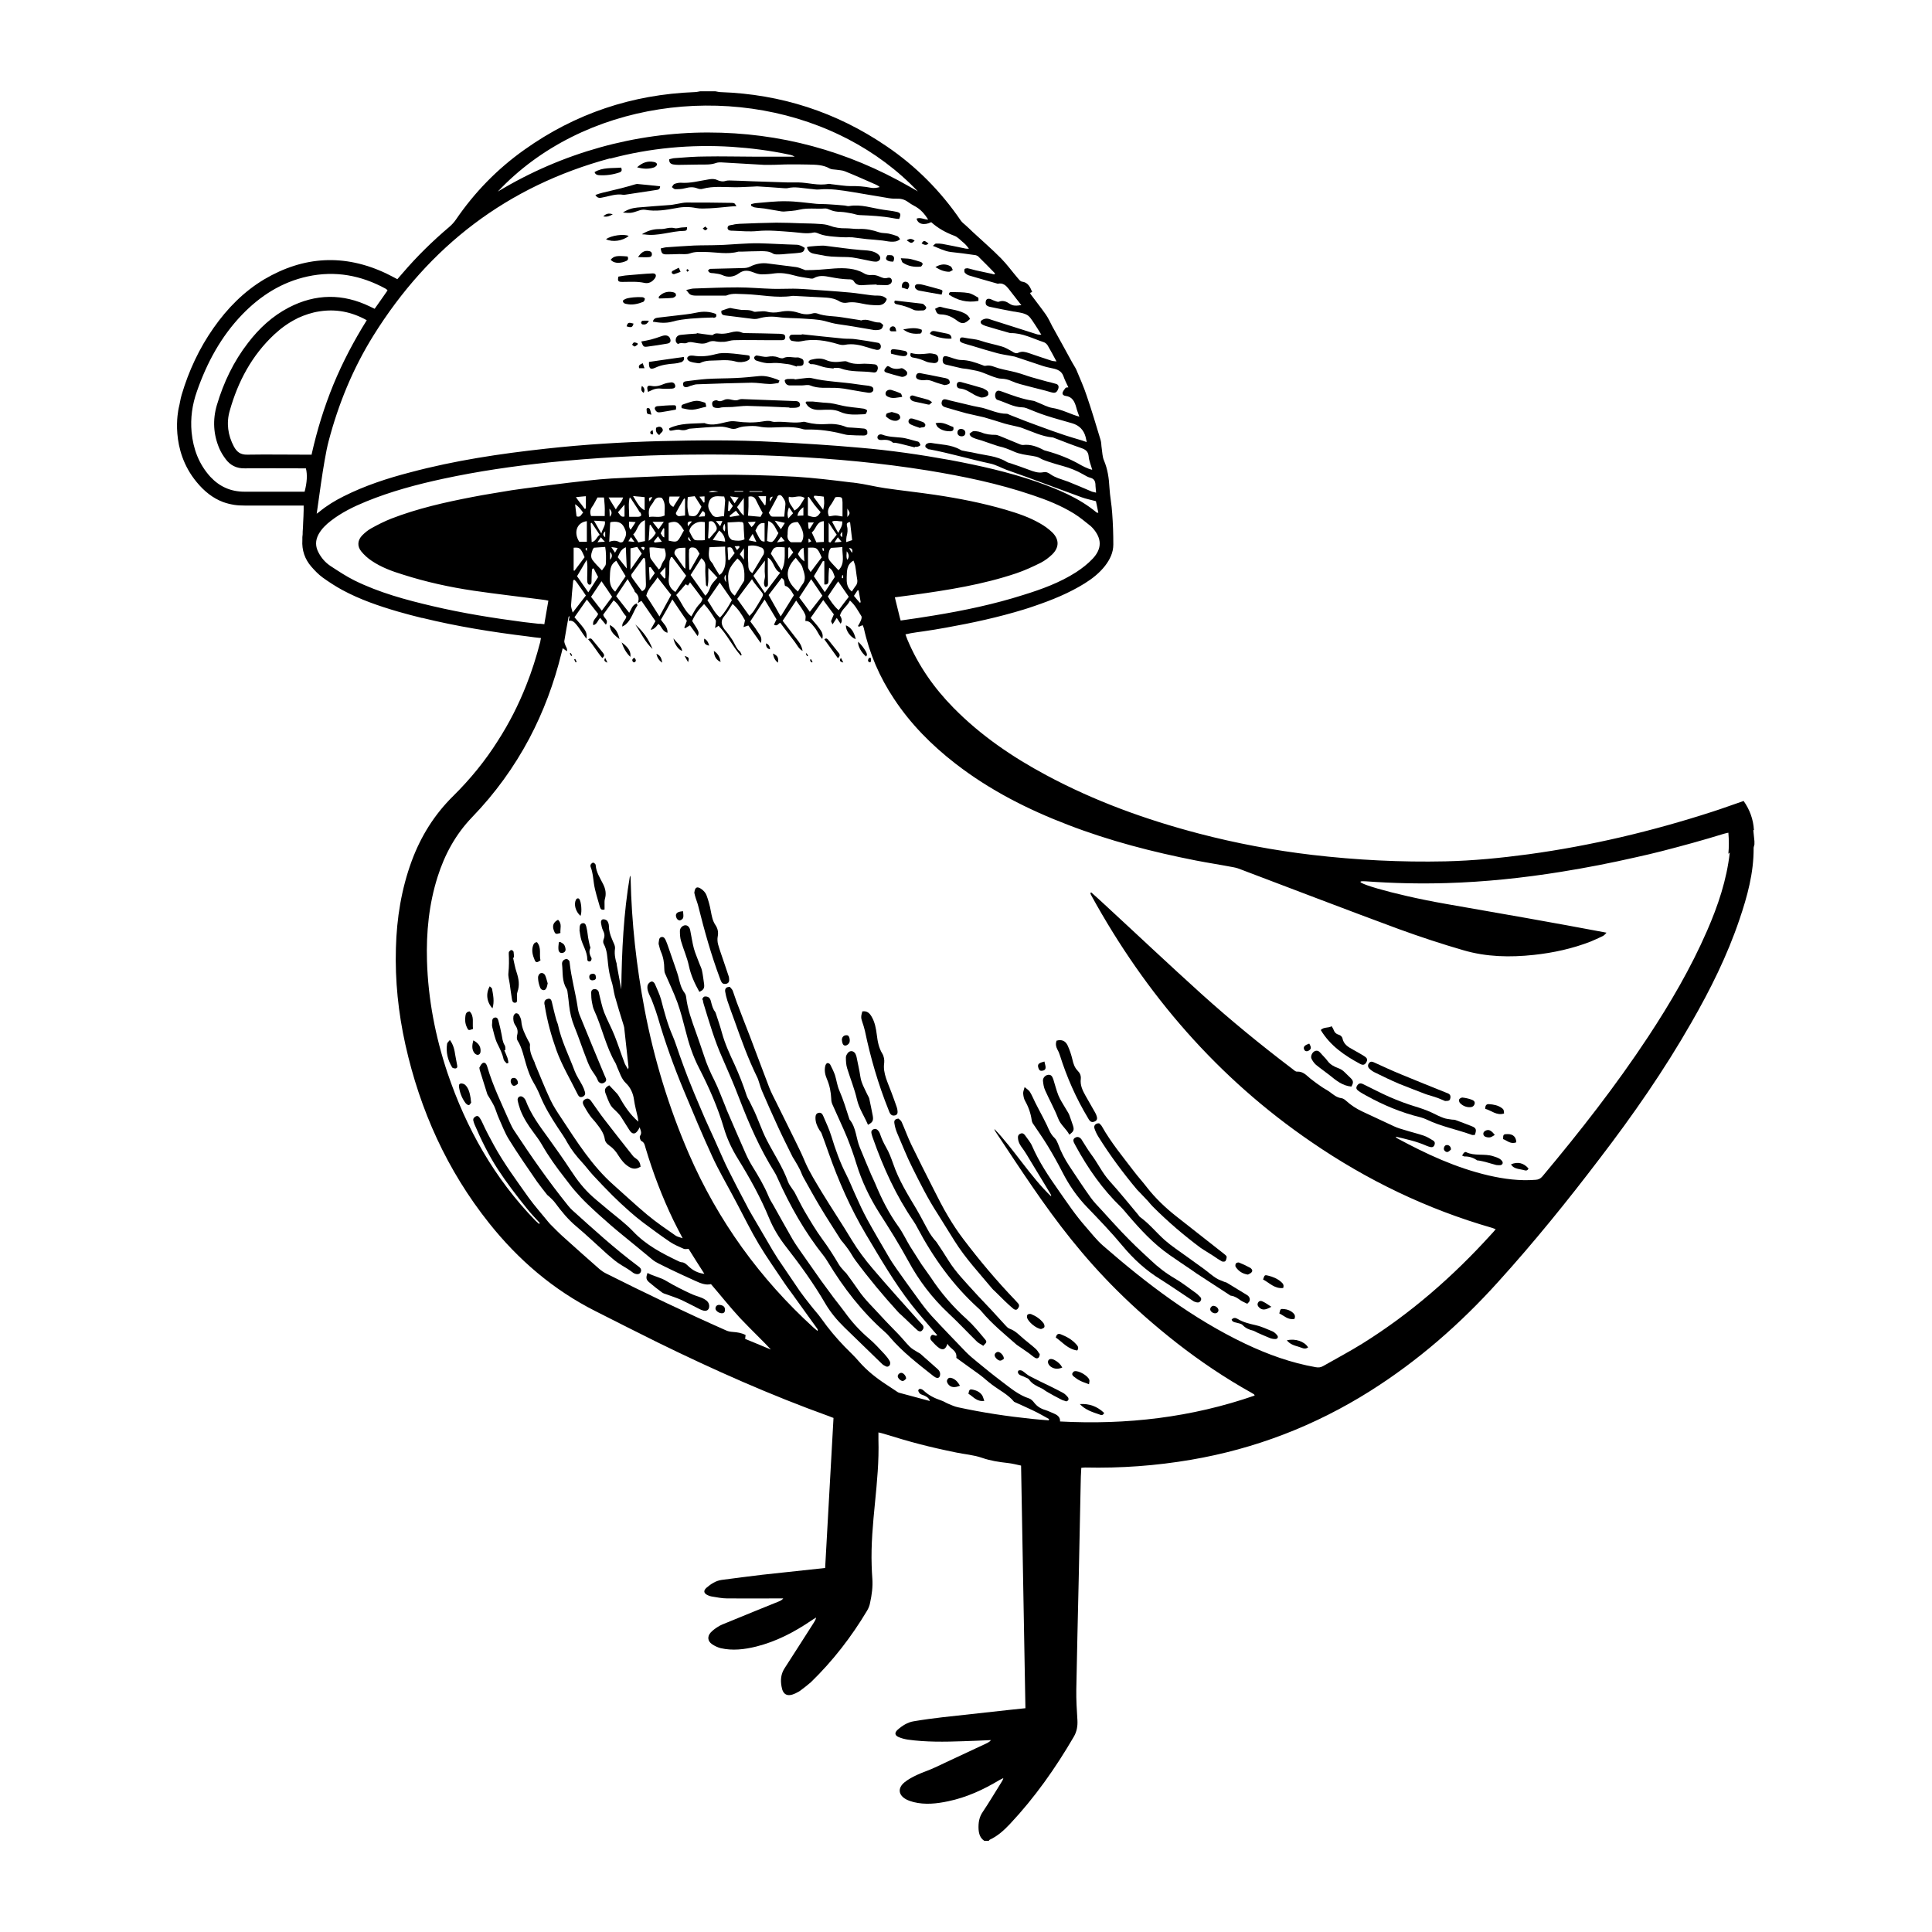 <svg xmlns="http://www.w3.org/2000/svg" id="Capa_1" viewBox="0 0 1200 1200"><path d="M1089.4,515.5c-.4-6.6-2.6-12.6-6.4-18-6.8,2.3-13.2,4.7-19.8,6.8-37.2,12-75,21-113.8,26.3-17.1,2.3-34.3,4-51.6,4.4-27.7.6-55.3-.8-82.7-4-23.8-2.8-47.3-7.2-70.6-13.3-32.8-8.6-64.6-20.1-94.6-36.2-21.1-11.3-40.8-24.7-57.7-41.9-12.1-12.3-21.8-26.2-28.5-42.1-.5-1.1-.8-2.2-1.3-3.5,1.3-.2,2.3-.5,3.3-.7,2.5-.4,4.9-.8,7.4-1.1,4.9-.7,9.8-1.5,14.7-2.4,16.2-2.9,32.3-6.4,48-11.2h0c2.2-.7,4.5-1.4,6.7-2.2,10.9-3.7,21.5-8,31.3-14.1,4.8-3,9.2-6.5,12.6-10.9,3-3.9,5.1-8.2,5.1-13.2,0-6.5-.2-12.9-.7-19.4-.3-5.3-1.4-10.5-1.7-15.9-.3-5.7-1.1-11.5-3.4-16.9-1-2.3-1-5-1.4-7.5-.3-1.7-.2-3.6-.7-5.2t0,0c-2.8-9.2-5.5-18.4-8.6-27.4-1.8-5.5-4.2-10.8-6.4-16.1-.7-1.6-1.8-3.1-2.6-4.6-4.1-7.5-8.2-15-12.4-22.5-1.3-2.5-2.4-5-4-7.3-3-4.3-6.3-8.4-9.4-12.6-.2-.2-.2-.6-.4-.9.4-.2.8-.4,1.3-.6-1.3-3-2.5-5.9-6.4-6.4-.9-.1-1.8-1.3-2.5-2.1-3.5-4.1-6.6-8.4-10.3-12.2-5.7-5.8-11.9-11.1-17.9-16.7-1.2-1.1-2.3-2.3-3.6-3.4-1.2-1.2-2.8-2.2-3.7-3.6-12.5-18.3-27.8-33.7-46.1-46.1-31.1-21.2-65.5-32.3-103.1-33.6-1.1,0-2.2-.4-3.2-.5h-9.4c-1.2.2-2.4.5-3.5.5-38.8,1.5-74.1,13.3-105.7,35.8-16.8,11.9-31,26.5-42.6,43.5-1.1,1.6-2.5,3.1-4,4.4-10.4,8.8-20.1,18.3-29,28.7-1.1,1.3-2.2,2.5-3.3,3.8-2.5-1.3-4.7-2.5-7-3.6-25.9-12.2-51.1-10.8-75.7,3.7-12.7,7.6-22.9,18-31.4,30.1-9,12.8-15.5,26.8-19.9,41.7-.8,2.7-1.1,5.4-1.8,8.1-.3,1.4-5.7,25.8,11.2,46.1,4.7,5.7,10,9.9,16.3,12.3,2.2.8,4.6,1.4,7.1,1.8,2,.3,4.2.4,6.4.4,3.4,0,6.9,0,10.4,0,.9,0,1.7,0,2.6,0,6.6,0,13.2,0,19.8,0h3.8c0,1.2,0,1.9,0,2.7,0,2.6-.2,5.1-.3,7.7,0,1.9-.2,3.9-.3,5.8,0,1.1,0,2.3-.2,3.4,0,.6,0,1.2,0,1.8-.4,6.3,1.5,11.9,5.6,16.6,2.1,2.4,4.4,4.8,7,6.7,3.9,2.8,7.9,5.4,12.1,7.7,11.1,6,22.8,10,34.8,13.5,4.9,1.4,9.8,2.7,14.7,3.9.1,0,.2,0,.3,0,21.6,5.3,43.5,8.8,65.6,11.5,2.6.4,5.2.7,8.1,1-.2.8-.3,1.4-.4,2,0,.2,0,.4-.1.6-2.4,9.2-5.2,18.1-8.6,26.6-4.8,12.2-10.7,23.8-17.8,34.8-7.7,12.2-16.9,23.5-27.5,34-11.8,11.6-20.2,25.1-25.9,40.5-6.4,17.4-9.3,35.5-9.8,54-.6,20.3,1.5,40.3,5.9,60.1,9.1,40.8,25.9,78,51.9,110.7,18.2,22.9,40,41.6,66.2,54.8,12.9,6.5,25.8,13.1,38.8,19.5,34.7,17,70,32.7,106.4,45.8.8.3,1.6.7,2.6,1-1.7,31.1-3.5,62.1-5.2,93.2-13.3,1.4-26.2,2.8-39,4.2-8.4,1-16.8,2.1-25.2,3.2-3.7.5-6.7,2.5-9.4,4.8-2.2,1.9-1.9,3.6.9,4.8.7.3,1.4.6,2.2.7,3.2.5,6.4,1.2,9.6,1.2,10.6.1,21.2,0,31.8,0h3.1c-.8,1-1.8,1.5-2.8,1.9-10.6,4.3-21.3,8.6-31.9,13-2,.8-4.2,1.6-6,2.8-1.6,1-3.2,2.2-4.4,3.5-2.2,2.5-1.9,5.3.8,7.2,1.6,1.1,3.5,2,5.4,2.5,7.4,1.7,14.8.8,22.1-1,12.4-3.1,23.5-8.9,34-16,1-.7,2.1-1.4,3.2-2-.3,1.3-.8,2.2-1.4,3.1-6.1,9.5-12.1,19-18.2,28.4-2.3,3.6-2.6,7.3-1.9,11.2.8,5.3,3.7,6.7,8.6,4.4,1.3-.6,2.6-1.3,3.7-2.2,2.1-1.6,4.1-3.1,6-4.8,13.6-13.2,25.1-28.1,34.8-44.3.9-1.5,1.6-3.2,1.9-4.9,1.1-5,1.8-10.1,1.4-15.3-.2-2.5-.3-5.1-.4-7.7-.9-26.7,5-51.7,4.2-78.4,0-1.4,0-2.8,0-4.5,1.3.3,2.2.5,3.2.8,17.1,5.3,27.6,8.1,45.2,11.7,5.3,1.1,10.9,1.5,16,3.3,5.2,1.8,10.5,2.6,16,3.2,2.7.3,5.4,1,8.2,1.6.9,50.4,1.8,100.4,2.7,150.7-3.7.4-7.1.7-10.5,1.1-13.6,1.5-27.2,3-40.9,4.5-6,.7-12,1.5-17.9,2.5-3.9.6-7.3,2.8-10.2,5.4-1.9,1.8-1.6,3.4.7,4.4,1.8.8,3.8,1.3,5.7,1.6,11.4,1.6,22.9,1.4,34.4,1,5.7-.2,11.5-.4,17.3-.7-.7.9-1.5,1.4-2.3,1.8-10.9,5.1-21.8,10.2-32.7,15.3-3.6,1.7-7.5,2.9-11.1,4.6-2.7,1.3-5.4,2.7-7.7,4.6-4.3,3.6-3.7,8,1.3,10.6,1.4.7,2.9,1.2,4.4,1.6,7.2,1.8,14.4,1,21.5-.5,11.5-2.4,21.9-7.2,31.9-13.2.8-.4,1.6-.8,2.4-1.2-.3,1.3-1,2.2-1.6,3.2-3.7,5.9-7.3,12-11.2,17.8-2.3,3.3-2.8,6.9-2.6,10.8.2,2.9,1,5.5,3.6,7.2h2.7c.2-.2.4-.6.6-.7,5-2.3,8.9-5.9,12.6-9.8,15.4-16.4,28.3-34.7,39.6-54.1,1.9-3.2,2.5-6.6,2.3-10.3-.4-6.3-.8-12.7-.7-19,.4-22.9,1-45.9,1.5-68.9.4-19.4.8-38.8,1.2-58.2,0-3.5.2-7.1.4-10.7,1-.1,1.8-.2,2.5-.2,22,.5,43.9-1.1,65.6-4.8,39.9-6.8,77-21.1,111.3-42.7,29.8-18.8,56.1-41.8,79.6-67.9,22.2-24.5,42.9-50.1,62.9-76.4,20.7-27,40.1-54.9,57-84.5,11.8-20.5,22.3-41.6,29.9-64.1,4.9-14.4,8.9-29,8.8-44.4,0-.7.4-1.5.5-2.2v-2c-.2-2.3-.5-4.6-.7-6.8ZM522.1,84.1c1.6.8,3.2,1.6,4.8,2.4,15.9,8.3,30.6,19.1,43.2,32.4-.6-.4-1.1-.7-1.7-1-1.1-.7-2.3-1.3-3.5-2-38.7-22.2-80.4-33.6-125.2-33.6s-90.3,12.4-130.5,36.7c52.6-56.1,143.6-68.5,212.9-34.9ZM379.1,98.5c24.7-6.6,50-8.9,75.5-7.3,11.9.8,23.7,2.3,35.4,4.8.7.1,1.3.3,1.9.5.3,0,.6.3,1.7.8-9.2,0-17.5,0-25.9,0-9.8,0-19.6-.3-29.4-.1-6.3,0-12.6.5-19,1-1.2,0-2.5.5-3.6.7-.2,2.1.8,2.8,2.2,3.2,1.2.2,2.4.3,3.6.3,4.5,0,8.9-.2,13.4-.2,3.3,0,6.7.2,9.9-1,1.2-.4,2.7-.4,3.9-.3,8.7.5,17.4,1,26,1.5,1.2,0,2.5,0,3.7,0,4,0,8-.3,12-.3,3.9,0,7.8,0,11.7.1,4.6.1,9.2.1,13.3,2.5,1.1.6,2.6.5,3.9.7,1.8.3,3.8.3,5.5,1,6.5,2.6,12.9,5.5,19.3,8.3.8.4,1.6.8,2.3,1.5-1.9.5-3.7.8-5.6.4-4.1-.8-8.1-1.1-12.3-1-3.7,0-7.5-.7-11.3-1.1-.9,0-1.8-.4-2.6-.3-6.4,1.3-12.6-.8-18.9-.9-2.3,0-4.7,0-7,0-7.1-.2-14.3-.5-21.4-.7-4.7-.2-9.4-.4-14.1-.5-.7,0-1.6,0-2.3.2-1.9.7-3.7.3-5.5-.5-1.6-.8-3.3-.7-5.1-.4-5.8.9-11.6,2.6-17.6,2.1-1.3,0-2.7.3-3.9.8-.6.3-1,1.3-1.5,1.9.7.5,1.4,1.3,2,1.3,2.1,0,4.2,0,6.3-.6,2.6-.7,5-.9,7.5.1,1,.4,2.3.6,3.2.3,6.8-1.9,13.8-1,20.6-1,3.7,0,7.3-.3,11-.4,1,0,2-.2,3-.1,5.4.3,10.7.7,16.1,1.1.6,0,1.3.1,2,0,4.7-1.2,9.3,0,14,.4,1.9.1,3.8.6,5.7.4,7.1-.7,14,.5,20.9,1.6,6.9,1.1,13.8,2.4,20.8,3.5,2.1.4,4.2.7,6.3.6,2.7-.1,5,.4,7.2,2,1.3.9,2.6,1.8,4,2.5,3.7,1.9,6.3,4.8,8.6,8.5-2.5,0-4.8-1.6-7.2-.6.8,3.4,4.6,4.4,9.1,2.2,4.2,3.8,9.1,6.5,14.5,8.5,1.8.7,3.3,2.3,4.8,3.6,1.4,1.1,2.7,2.4,3.9,4.1,0,.1.1.2.2.3-1,0-2,0-3-.3-4.5-.9-8.9-1.9-13.5-2.7-1.3-.2-2.6-.3-4-.2-.5,0-.9.7-1.9,1.4,3.9,1.5,7.2,3.3,11,3.8,5,.5,10,1.2,14.9,1.9.1,0,.2,0,.3,0,.5.1,1.1.3,1.6.6.2,0,.4.2.5.4,3.5,3.4,6.9,6.9,10.3,10.4,0,.2-.2.4-.3.6-.1,0-.2,0-.3,0-.4,0-.8-.2-1.2-.3-3.4-.7-6.8-1.5-10.2-2.2-1.8-.4-3.4-1-5.2-1.3-.5,0-1.6.2-1.7.6-.2.6-.2,1.7.1,2.1.7.8,1.7,1.5,2.7,1.8,5.9,1.8,11.8,3.4,17.7,5.1,0,0,.2.1.3,0,.6-.1,1.2-.2,1.7-.1.5,0,.9.1,1.3.3,1.9.7,3.2,2.5,4.5,4.2,2.2,2.9,4.5,5.7,7,9-.2,0-.4,0-.6,0-.3,0-.6,0-.9.1-2.2.3-4,.2-5.9-1.1-1.9-1.3-4-2.2-6.6-1.2-.8.3-2-.4-3-.7-1-.3-1.9-1-2.9-1.1-1-.2-2,.3-2.2,1.5-.2,1.1-.2,2.3,1,2.9.5.3,1,.5,1.6.6,4.8,1,9.7,2,14.6,2.9.7.1,1.3.1,2,.3,3,.5,4.7.9,6,1.6,1.9.9,2.8,2.4,5.2,6,1.2,1.7,2.2,3.5,3.4,5.4.2.3.4.7.7,1-1.9.3-3.1-.3-4.4-.7-8.8-2.8-17.6-5.6-26.4-8.4-1-.4-2.1-.8-3.2-.8-1,0-2.2.4-3,1-1,.7-.9,1.8.1,2.5.7.5,1.6.8,2.4,1.1,4.7,1.4,9.4,2.8,14.1,4.1.4.1.9.3,1.3.3,7.4-.1,13.8,3.4,20.5,5.6,1,.3,1.9,1.1,2.5,2,1.8,3.1,3.5,6.2,5.5,10-1.4-.2-2.4-.2-3.2-.5-4.7-1.5-9.3-3.1-14-4.7-2.1-.7-4.2-1.3-6.5-.2-1.4.7-2.7,0-4-.9-2-1.1-4.1-2.4-6.3-3-4.3-1.3-8.9-2.1-13.2-3.6-3.2-1.1-6.5-1.1-9.8-1.8-1.1-.2-2.7-.7-3,1-.3,1.5,1,2,2.2,2.4,1.8.6,3.6,1.1,5.4,1.6,5.2,1.6,10.5,3.2,15.7,4.6,2.7.7,5.4,1.1,8.2,1.6.9.2,1.8.3,2.6.5,5.8,1.9,11.6,3.9,17.4,5.8,2.1.7,4.3,1.1,6.5,1.6,2.8.6,5.2,1.7,6.3,4.7.8,2.3,1.9,4.5,3.1,7-.7.1-1.5,0-1.8.4-.7.9-1.5,1.9-1.8,2.9-.3,1.2.8,1.9,1.8,2,4.3.5,5.7,3.6,6.7,7.2.4,1.7,1.1,3.4,1.9,5.7-1.6-.5-2.7-.8-3.7-1.2-4.3-1.6-8.4-3.5-13-4.2-3.1-.5-6-2.2-9.1-3.4-1-.4-2.1-1-3.1-1.1-6.5-1-12.7-3.3-18.9-5.6-.3-.1-.6-.2-.9-.3-1.4-.5-2.6-.6-3.3,1-.7,1.6-.2,4,1.2,4.4,5.1,1.5,9.8,4.5,15.3,4.6.9,0,1.7.2,2.6.5,4,1.6,8,3.3,12.1,4.6,5.4,1.8,10.9,3.2,16.3,4.8q6.6,1.9,8.4,8.5c.2.8.4,1.7.7,3.2-1.3-.4-2.1-.7-2.9-1-3.6-1.1-7.2-2.1-10.8-3.3-5.4-1.8-10.7-3.7-16.1-5.7-2.7-1-5.4-2-8.1-3-3.3-1.3-6.6-2.6-9.9-3.9-.6-.2-1.2-.7-1.9-.7-5.4,0-10.1-2.4-15.2-3.7-1.8-.4-3.7-.7-5.5-1.1-4.8-1.1-9.5-2.3-14.3-3.4-.9-.2-1.7-.5-2.6-.7-1.3-.3-2.3,0-2.7,1.3-.4,1.2-.1,2.3.9,3,.6.4,1.4.6,2.1.8,4.1,1.2,8.1,2.4,12.2,3.5,3.6.9,7.4,1.6,11,2.5,4.3,1.2,8.5,2.6,12.8,3.9,2.8.8,5.6,1.3,8.4,2,1,.2,1.9.5,2.9.9,6.1,2.2,11.9,5.1,18.5,5.7.4,0,.8.3,1.2.4,5.5,2.1,11,4.3,16.6,6.2,2.6.9,4.3,2,4.6,5.2.2,2.7,1.4,5.3,2.2,8.3-1-.3-1.7-.4-2.3-.7-1.5-.6-3.1-1.3-4.5-2.1-6.8-4-14.2-6.9-21.9-9-.4-.1-.9-.2-1.3-.4-4.1-2.2-8.3-3.8-13-3.2-.5,0-1.1-.1-1.6-.3-4.2-1.7-8.4-3.5-12.6-5.2-.9-.3-1.9-.8-2.8-.8-3.1,0-6-.3-8.8-1.5-1.1-.4-2.4-.7-3.6-.8-1.7-.1-1.9,0-3.8,1.6.3,1.7,1.7,2.3,3,2.8,1.4.6,3,.9,4.5,1.4,2.7.9,5.4,1.9,8.2,2.8.9.3,1.7.6,2.5.8,3.3.7,6.2,1.9,9.4,3.3,3.5,1.6,7.7,2.1,11.6,2.7,1.6.3,3,.5,4.4,1.3,1.6,1,3.4,1.6,5.2,2.2,3.1,1,6.2,2,9.3,2.8,4.4,1.2,8.6,2.9,12.6,5.2,1.5.9,2.9,1.7,4.5,2.1,2.1.6,2.8,1.9,3,3.9,0,1.6.3,3.3.4,5.3-1.1-.3-1.8-.4-2.5-.6-4.9-2.1-9.8-4.2-14.8-6.2-2.1-.8-4.2-1.4-6.3-2.2-1.5-.6-3.1-1.3-4.4-2.2-1.4-1-2.9-1.9-4.6-1.5-3.3.7-6.2-.4-9.1-1.5-3.7-1.4-7.5-2.7-11.3-4-.8-.3-1.8-.4-2.5-.9-6.2-3.8-13.3-4-20.1-5.6-2.1-.5-4.2-.7-6.3-1.2-.9-.1-1.8-.3-2.5-.8-5.6-3.2-12-3.1-18.1-4.2-.5,0-1.1,0-1.6.1-1.2.3-2.2,1.1-1.9,2.3.1.6,1.2,1,1.8,1.5.2.1.4.1.7.1,12.7,2.4,25,6.1,37.6,8.8,3.5.7,6.8,2.6,10.2,3.9,4.3,1.6,8.6,3,12.9,4.6,11.3,4.1,22.5,8.4,33.9,12.5,2.7,1,5.5,1.5,8.8,2.4.4,2,1,4.5,1.5,7.2-.7-.1-.9,0-1.1-.2-11-9.1-24-14.4-37.3-19.1-17.4-6-35.3-10-53.4-13.4-18.7-3.4-37.4-6.1-56.3-7.7-17.8-1.6-35.6-2.7-53.4-3.6-23.5-1.3-47.1-1.1-70.6-.5-23.7.6-47.5,2.1-71.1,4.7-28.3,3.1-56.5,7.3-84.2,14.7-14.3,3.7-28.3,8.3-41.4,14.9-5.4,2.7-10.5,5.8-15.2,9.7-.3.3-.7.4-1.5,1.1.5-2.4,4.2-33,7.4-45,6.1-23.2,15.1-45.2,27.8-65.6,34.7-55.7,83.3-92.9,146.9-110.1ZM189.4,305.4h-3.4c-11.4,0-22.8,0-34.2,0-8.4,0-15.4-3.1-21.1-9.2-7.2-7.9-10.7-17.4-11.7-27.8-.8-8.7.4-17.1,3.3-25.3,6.2-17.8,15-34.1,28.1-47.7,11.3-11.7,24.6-20.2,40.7-23.7,17.1-3.7,33.2-.7,48.4,7.6.3.2.5.4.8.6.1,0,.1.1.4.5-2.6,3.7-5.2,7.5-8,11.4-1.1-.5-2-1-2.9-1.4-16.9-8.2-33.8-8-50.4.6-10.2,5.3-18.4,12.9-25.3,21.9-9,11.6-15.2,24.6-19.4,38.7-2.7,9.2-2.2,18.3,1.6,27.1,1,2.3,2.4,4.5,3.9,6.5,2.9,3.9,6.8,5.8,11.8,5.7,11.5-.1,22.9,0,34.4,0h3.6c1,3.9.7,8.8-.8,14.5ZM193.6,282.4h-3.9c-12.1,0-24.1-.2-36.1,0-4.2.1-6.5-1.7-8.3-5-3.8-7.1-4.8-14.7-2.6-22.3,5.1-18.1,13.7-34.3,27.6-47.3,4.2-3.9,8.7-7.2,13.7-9.7.4-.2.7-.4,1.1-.6,4.2-1.9,8.6-3.4,13.3-4.1,10.2-1.6,19.9.2,29.4,5.5-8,12.8-15,26.1-20.7,39.9-5.7,13.9-10.1,28.1-13.5,43.2,0,.1,0,.2,0,.3ZM335.1,387.5c-3.4-.4-6.5-.7-9.7-1.1-19-2.5-37.9-5.5-56.6-9.9-16.7-3.9-33.3-8.4-48.7-16-5.2-2.6-10-5.8-14.9-9-3.1-2.1-5.5-4.8-7.3-8.2-2.1-3.8-2.1-7.7,0-11.5,1.9-3.4,4.6-6,7.6-8.3,6.7-5.2,14.1-8.8,21.9-12,15.4-6.3,31.5-10.6,47.7-14.1,21.8-4.7,43.8-7.9,66-10.2,28-2.9,56-4.4,84.1-4.8,21.5-.3,43,0,64.5,1.1,29,1.4,57.8,4.1,86.5,8.7,22,3.6,43.8,8.1,65,15.3,9,3,17.8,6.5,25.9,11.5,3.7,2.3,7,5.1,10.4,7.8.4.4.8.8,1.2,1.2,5.7,6.4,5.9,12.7,0,19-3,3.2-6.6,6-10.3,8.4-10.1,6.5-21.4,10.6-32.7,14.1-18.2,5.8-36.8,9.7-55.7,12.8-6.6,1.1-13.3,2.1-20.5,3.1,0,0-.1,0-.1,0-.1-.4-.2-.9-.4-1.4-1.1-4.4-2.1-8.5-3.2-13,3.9-.5,7.7-1,11.4-1.5,21.7-3,43.2-6.4,64-13.4,5.3-1.8,10.3-4.1,15.3-6.6,2.5-1.3,4.9-3.1,7-5.1,4.5-4.4,4.5-9.4,0-13.8-2.2-2.1-4.8-4-7.5-5.5-6.7-3.9-14-6.3-21.4-8.5-14.4-4.2-29.2-7.1-44.1-9.3-10.2-1.5-20.5-2.6-30.8-4.1-6.2-.9-12.3-2.5-18.5-3.3-.3,0-.6,0-.8-.1-.7,0-1.4-.2-2.1-.2-11.4-1.4-22.7-2.8-34.2-3.5-16.9-.9-33.9-1.4-50.8-1.2-21.2.3-42.3,1.2-63.5,2.3-15.7.8-61,7.1-62,7.3-8.1,1.4-16.3,2.6-24.4,4.2-17.1,3.3-34,7.1-50.3,13.4-4.3,1.7-8.5,3.8-12.6,6.1-2,1.1-3.9,2.7-5.5,4.3-2.9,3-3.3,6.7-.6,10,1.8,2.2,4,4.2,6.4,5.8,5.9,4,12.6,6.5,19.5,8.6,14.4,4.6,29,7.8,43.9,10,14.3,2.1,28.7,3.7,43.1,5.6,1,.1,2,.3,3.3.6-.8,4.7-1.6,9.2-2.4,13.9,0,.2,0,.5-.1.7-1-.1-2-.2-2.9-.3ZM404.6,313.6c.5-.6.9-1.3,1.3-1.9.5-1.1,1.1-1.8,1.9-2.3.9-.5,1.9-.5,3.2-.2h0c2.8,3.2,1.6,7.1,1.8,11-3.3,1.6-6.4.3-9.6.9-.4-2.9-.4-5.3,1.4-7.5ZM403.1,309.7c0-.5.6-.9,2.1-.9-.2.3-.3.6-.5.8-.5.8-.8,1.3-1.2,1.9-.2-.6-.5-1.3-.4-1.8ZM411.9,348.9c-1.2,1.5-1.2,3.8-2.7,4.8-1.7-2.2-3.3-4.3-4.8-6.4-.5-.7-.7-1.6-.7-2.5-.2-1.4-.2-2.9-.3-4.7,3.2-.5,6.2.7,9.3.5,1,2.9,1.4,5.6-.8,8.2ZM413.3,352.2v6.8c-.2,0-.4.2-.6.4-.9-1.1-1.8-2.2-2.8-3.4,1.1-1.2,2.1-2.3,3.5-3.8ZM410.3,331.3c.5-1,1.2-2.1,1.7-3.2.2,0,.4.1.6.2v5.5c-1.3-.3-1.5-1.6-2.3-2.6ZM411,336.5c-1.9.2-3.2.4-4.5.5,0-.3-.2-.5-.3-.8.7-.9,1.5-1.9,2.5-3.1.7,1.1,1.4,2,2.4,3.4ZM409,328.8c-1.3-1.6-2.4-3-3.7-4.7h7c-1.3,1.9-2.2,3.1-3.3,4.7ZM407.4,331c-1.1,1.8-2.2,3.4-4.5,4.9.2-3.6.4-6.7.6-9.7.2-.1.4-.2.5-.3,1.1,1.6,2.2,3.3,3.3,5.1ZM406.7,356c-1,1.3-1.8,2.6-3.2,4.5-.2-3.1-.3-5.6-.4-8.1.3,0,.7-.1,1-.2.9,1.2,1.7,2.5,2.6,3.7ZM408.4,358.6c3,3.9,5.8,7.4,8.5,10.9-2.5,4.6-4.8,8.7-7.3,13.4-2.9-4.6-5.7-8.9-8.2-12.9,1.1-4.7,4.7-7.4,7-11.4ZM415.4,359.3c.4-3.4.2-6.9.4-10.3,0-1,.6-1.9.9-2.9.3,0,.6,0,.8-.1,2.9,3.8,5.8,7.7,8.7,11.6-2.3,3.5-4.5,6.8-6.7,10.1-3.1-2-4.5-4.6-4.1-8.4ZM425.5,320.2c-1.3.1-2.5.3-3.7.4-1.1,0-2.3-1.3-1.9-2.2,1.6-3,3.3-5.9,5-8.8.2,0,.4.2.6.3v10.3ZM425.7,340.1v13.1c-.4-.3-.7-.4-.8-.6-1.9-2.7-3.9-5.4-5.7-8.1-.8-1.3.1-3.4,1.9-3.9,1.3-.4,2.9-.3,4.6-.4ZM418.3,314.9c-2.8-1.3-3.1-3.5-2.5-6.2,0,0,0-.2,0-.3h6.5c-1.5,2.4-2.8,4.3-4.1,6.5ZM424.8,329.5c-.7,1.1-1.3,2.3-1.9,3.4-2.2,3.9-2.6,4-7.6,2.9v-11c4.8-1.6,6.3-.5,9.5,4.7ZM425.7,362.8c.5.3.9.5,1.6.9.4-.7.8-1.3,1.3-2,2.6,3.4,5.2,6.8,7.7,10.2-.4,2.4-2.4,3.6-3.5,5.3-1.2,1.7-2.2,3.6-3.4,5.7-4.4-3.6-6.1-8.9-9.4-13.3,2-2.2,3.9-4.4,5.8-6.6ZM427.7,333.4c.4.7.7,1.5,1.5,2.8-2.1-.6-1.9-1.6-1.5-2.8ZM427.3,326.9c-.4-2.1-.4-3.3,2.5-3-1,1.2-1.6,1.9-2.5,3ZM427.9,342c0-.7.7-1.8,1.3-1.9,1-.2,2.3,0,3,.5,1,.8,1.5,2.1,2.3,3.3-2,3.6-3.8,6.8-5.7,10-.2,0-.5,0-.7-.1,0-1.3-.1-2.5-.1-3.8,0-2.7-.2-5.4,0-8ZM431.2,335.1c-1.3-1.2-2-3.2-2.9-4.8-.2-.3-.1-.9,0-1.3,1-2.9,4.2-5,7.4-4.9.7,0,1.3.1,2.1.2v11.2c-.8,0-1.7.2-2.6.1-1.4,0-3.2.2-4.1-.5ZM437.7,320.7c-1,0-2,.1-3.7.3,1-1.6,1.7-2.6,2.4-3.6,1.7.7,1.7,1.9,1.3,3.4ZM437.6,312c-.2,0-.3.1-.5.2-.8-1.1-1.6-2.2-2.7-3.7,1.5-.1,2.2-.1,3.2-.2v3.7ZM435.7,314.7c-2.9,6.1-3.4,6.4-7.7,5.6-1.2-3.6-1.2-7.4-.8-11.6,1.4-.2,2.8-.3,4.3-.5,1.5,2.3,2.8,4.4,4.1,6.4ZM428.9,357.2c2.1-3.2,4.3-6.8,6.7-10.5,1.9,1.5,2.7,3,2.5,5.4-.2,3.7.2,7.5.4,11.3,0,.2.4.4.9,1.1,1-3.9.3-7.5.6-11.7,2.2,2.3,3.8,4,5.6,6-1.6,1.9-3.3,3.4-4.2,5.4-.8,2.1-1.5,4.1-3.3,5.8-3-4.2-6-8.4-9.1-12.8ZM440.4,311.5c2-4.4,5.7-3.1,9.4-3.1.2,1,.6,1.8.6,2.5-.2,3.2-.5,6.3-.7,9.8-2.6-.4-5.3,1.9-7.6-1.3-1.7-2.5-3-4.7-1.6-7.9ZM440.2,305.8c1.9-1.5,4-.7,6-.4-2,.1-4,.3-6,.4ZM447.8,356.3c-.1.2-.4.4-.9.9-1.1-1.8-2.2-3.4-3.2-5.1-.5-.8-.8-1.9-1.5-2.6-2.7-2.8-1.9-6.1-1.6-9.6,3.2-.1,6.2-.3,9.8-.4-.3,5.8,1.8,11.7-2.5,16.9ZM450.8,356.9c0,1.6,0,2.8.2,4.7q-2-2.6-.2-4.7ZM447.3,326.9c-.9-1.2-1.6-2-2.7-3.3h4.1c-.5,1.2-.8,2-1.4,3.3ZM450.4,336.4c-2.7-.4-5-.6-7.7-1,1.3-2,2.6-3.8,4-5.9,2.2,1.8,3.5,3.7,3.7,6.8ZM444.4,330.1c-1.3,1.4-2.5,2.9-3.8,4.4-.3-.1-.5-.2-.8-.3.2-3.4.4-6.8.5-10.2,2.2-.9,3.2.4,4.1,1.9.8,1.4,1.3,2.8,0,4.2ZM450.2,330.1q-2.1-1.7-.2-4.8c.7,1.8.4,3.2.2,4.8ZM447.1,361.9c2.7,3.9,5.1,7.3,7.5,10.8-2.1,3.9-4.3,7.6-7.4,10.9-3.6-3-5.2-7.2-7.8-10.7,2.5-3.6,4.8-7,7.6-11ZM457.8,315c1.4-1.9,2.7-3.6,4.2-5.7v10.9c-2.1-1.6-2.8-3.4-4.2-5.2ZM459.4,320.1c-2.3.4-4.1.7-6,1,0-.3-.1-.6-.2-.8,1.2-1,2.5-2,3.9-3.1.7,1,1.3,1.7,2.3,2.9ZM461.6,305.4h-5.4v-.4h5.4c0,0,0,.2,0,.2h0ZM458.8,309c-1,1.3-1.6,2.2-2.5,3.6-1-1.6-1.8-2.7-2.8-4.3,1.9.2,3.3.4,5.4.7ZM455.2,314.3c-.8,1.1-1.5,2.2-2.2,3.2-.3-.1-.5-.2-.8-.2,0-1.9.2-3.8.4-6.5,1.2,1.6,1.9,2.5,2.6,3.5ZM459.3,324.2c2.2-.1,2.5.2,2.6,2.3,0,1.4.1,2.8.2,4.3,0,1.4.2,2.8.3,4.2-2.5,1.2-5.1.9-7.3.5-1.1-.2-2.4-1.8-2.7-3-.5-2.5-.4-5.2-.5-8,2.9-.1,5.1-.3,7.4-.4ZM462.1,340.5v7.1c-1.1-1.4-1.8-2.4-2.6-3.4.8-1.1,1.5-2.1,2.6-3.7ZM459.4,339.8c-.4.5-.9,1-1.6,1.9-.7-1.1-1-1.6-1.5-2.4,1.1,0,1.9-.1,2.7-.2.1.3.3.5.4.7ZM456.3,343.6c-1.3,1.6-2.3,3-3.3,4.3-.2,0-.5,0-.7-.2-.1-2.5-.3-5.1-.4-7.6,3.5-1,3,2,4.5,3.5ZM452.5,362.2c-.8-6.9,0-9.2,5.5-15.3,4.5,3.4,4.5,8.2,4.3,13,0,.3,0,.7-.2,1-1.9,3-3.7,6-5.7,9.1-2.9-2-3.6-4.9-3.9-7.8ZM467.1,359.8c.4.6.7,1.2,1.1,1.8,1.4,1.8,2.8,3.7,4.3,5.4,1.7,2.1,1.8,2.3.5,4.6-1.5,2.6-3.1,5.2-4.7,7.7-.8,1.2-1.8,2.2-2.8,3.3-2.7-3.7-5.1-7.1-7.6-10.6,3-4.1,6-8.1,9.2-12.3ZM472.8,340c1.7.7,2.1,2.5,1.5,4.3,0,0,0,.2-.2.3-2.2,3.7-4.5,7.5-6.8,11.4-3.2-2-2.3-4.8-2.6-7.1-.3-3.2,0-6.4,0-9.8,3-.7,5.7-.1,8.1,1ZM465,335.6c.8-1.3,1.5-2.5,2.5-4,.8,1.8,1.4,3,2.3,5-1.8-.4-3.1-.6-4.8-1ZM469.2,329.6c1.9-4.2,2.9-4.9,5.7-4.7v11.5c-2.3-.2-2.4-.3-5.7-6.8ZM474.9,313.8c-1.2-1.7-2.4-3.4-3.9-5.6h4.8c0,1.9-.2,3.6-.3,5.4-.1,0-.4.1-.6.2ZM465.5,305.5v-.4h8c0,.1,0,.3,0,.4h-8.1ZM469.6,310.7c1.2,2.6,2.6,5.1,4.1,7.9-.4.6-.7,1.3-1.3,2.4-2.4-.2-4.9-.4-7.8-.7.1-1.9.3-3.9.3-5.8,0-1.9,0-3.9,0-6,2.1-.5,3.7,0,4.7,2.2ZM469.4,323.9q-.7,1.8-2.6,3.5c-.7-1-1.3-1.8-2.3-3.1,2.1-.1,3.4-.2,4.9-.3ZM468,357.6c2.2-2.9,4.4-5.8,7.1-9.4,0,3.4-.3,6.2,0,8.8.4,2.6-1.6,5.2.2,7.6,1.5,0,1.7-.8,1.7-1.8,0-2.5-.1-4.9-.1-7.3,0-3,0-5.9,0-9.2,4,2.3,3.6,7.6,7.7,9.4-3.3,4.4-6.3,8.4-9.5,12.6-2.5-3.7-4.7-7.1-7.1-10.6ZM482.7,308.6c.8-1.4,2.2-1.5,3.2-.1,1.1,1.5,2.2,3.1,1.9,5.2-.3,2.4-.4,4.8-.7,7.2-2.2,0-4.3,0-6.3,0-1.9,0-1.9,0-3.3-2.4,1.8-3.2,3.5-6.5,5.3-9.8ZM480,308.5c-.6,1-1.1,1.9-1.7,3q-.7-3,1.7-3ZM485.4,354.3c-2.3-3.6-4.4-6.9-6.6-10.4,1.7-4.2,2.3-4.5,8.6-3.9-.1,4.8.6,9.5-1.9,14.3ZM482.6,336.9c.9-1.3,1.6-2.3,2.6-3.6.9,1.2,1.5,1.9,2.2,2.8-1.6.3-3,.5-4.8.8ZM485.1,328.8c-1.3-1.8-2.4-3.3-3.9-5.4,2.5.5,4.1.9,6.3,1.4-.9,1.3-1.5,2.5-2.5,3.9ZM483.5,331.1c-3.5,6.5-3.9,6-7.1,4.9.2-3.9.5-8,.8-12.4,4,1.4,4.5,5.1,6.3,7.5ZM485.5,359c2.3,1.1,1.4,3.3,2.1,4.9q2.5.3,5.5,5.8c-2.6,4.2-5.3,8.5-8.2,13.2-2.6-4.7-5-8.9-7.5-13.3,2.6-3.4,5.3-7,8.1-10.6ZM499.1,340.2c.2,2.9.3,5.3.5,8.5-2.1-1.5-3.1-2.9-4-4.6.9-1.4,1.4-3.1,3.6-3.9ZM499,320.2c-1.2,0-2.3.1-3.7.2.4-2.4,1.6-3.8,3.7-5.4v5.1ZM493.4,317.1c-1.3-2.8-4.2-4.8-3.4-8.6,3.1,1.2,6.2-1.5,9.8.8-2,3.1-3.1,6.1-6.4,7.8ZM490.1,315.2c.8,1.1,1.6,2.2,2.5,3.6-1,1.1-1.8,1.9-3,3.2-.8-2.7-.4-4.6.4-6.8ZM489.3,329.4q.4-4.7,5.1-5.1c.3,0,.7,0,1.2,0,3.7,5.3,4.3,9.4,2.1,12.5h-6.4c-1.7-.9-2.5-2.7-2.1-5,0-.8,0-1.6.1-2.3ZM492.7,343.1c-1,1.3-1.8,2.3-3.1,4v-6.9c.2,0,.5-.2.8-.3.7,1,1.5,2.1,2.3,3.2ZM494.3,346.5c1.5,2.1,3.6,3.9,4.2,6.2,1,3.3,2.6,6.9-.1,10.3-1,1.3-1.8,2.8-2.8,4.4-6.4-5.6-9.7-12.3-1.3-21ZM503.8,359.7c2.4,3.5,4.7,6.8,7,10.3-2.7,3.5-5.3,6.8-7.8,10-2.2-3-4.3-6-6.6-8.9,2.4-3.7,4.8-7.3,7.4-11.3ZM502.9,328.5c-.2,0-.4-.1-.7-.3-.1-1.1-.2-2.3-.3-3.7h3.6c-1,1.5-1.8,2.8-2.6,4ZM503.9,336.2c-.6.3-1,.5-1.7.8,0-.9,0-1.6-.1-2.3.2,0,.4,0,.6,0,.4.5.8,1,1.3,1.6ZM511.7,323.7v12.9c-1.5,0-3,.2-4.6.3-1-2.1-1.9-4-2.9-6.2,2.8-2,2.8-6.8,7.6-7ZM511.6,340.4c0,.6.1,1.1.2,1.7h-.7c-.1-.5-.3-1.1-.4-1.6.3,0,.6,0,.9,0ZM511.3,316.7c-2.2-3-4.1-5.5-5.9-8,.1-.2.2-.5.4-.8.8,0,1.6.1,2.4.2,1.1,0,2.3.2,3.5.4,0,.2,0,.4,0,.5.3,2.4.4,4.7-.4,7.6ZM505.9,313.6c1.2,1.6,2.5,3,3.8,4.5-2.1,3.4-3.4,3.7-7.9,2.1v-11.4c.2,0,.4-.1.5-.2,1.2,1.6,2.3,3.3,3.5,4.9ZM510.3,346.3c-2.2,2.8-4.3,5.7-6.8,9-.7-1.2-1.5-2-1.6-2.9-.1-4.1,0-8.2,0-12.2,5-.2,5.7-.6,8.5,6.1ZM505.5,357.9c2-3.3,3.8-6.4,5.6-9.4.3,0,.6,0,.9.1v14.4c2.1.3,2.5-.7,2.6-2.1,0-1.6,0-3.1.1-4.7,0-1.1.2-2.1.3-3.6,2.4,1.6,2.8,3.8,3.5,5.8-2,3-3.9,6-6.2,9.4-2.5-3.6-4.7-6.9-6.8-9.9ZM520.8,354.2c-1.9-2.1-3.8-3.9-5.4-5.9-1.5-1.9-.8-4-.4-6,.2-.8.9-1.6,1.1-2,2.4-.1,4.5-.3,7.1-.5-.2,5,1.9,10.2-2.5,14.5ZM523.7,357.3c0,.6,0,1.2,0,1.8-.3,0-.5,0-.8,0,0-.6.1-1.2.2-1.8h.5ZM523.1,330.3v3.3c-2-1.1-.9-2.2,0-3.3ZM522.8,336.5c-1.7.2-2.8.3-4.5.4.9-1.3,1.4-2.1,2.1-3.2.7.9,1.3,1.6,2.3,2.8ZM520.7,331.1c-1.5-2.7-2.7-4.8-3.9-7.1,2-1.1,4.1,0,6.3-.2.4,2.8-1.3,4.6-2.5,7.3ZM519.7,332.1c-1.5,1.8-2.7,3.4-4,4.9-.3-.1-.7-.3-1-.4v-12c1.8,2.8,3.3,5.1,5,7.5ZM523.3,320.8c-1.6-.2-3-.6-4.4-.6s-2.6.4-4,.5c-1.1-2.5-.7-4.5.7-6.5.8-1,1.4-2.1,2.1-3.3.4-.7.7-1.3,1.1-2,.2,0,.7-.2,1-.2.2,0,.4,0,.5,0,1.8,0,2.5.1,2.8,1.2.1.5.1,1.2.2,2.1,0,.5,0,1,0,1.6,0,2.2,0,4.5,0,7.1ZM520.6,361.1c2.3,3.3,4.3,6.2,6.6,9.6-2.2,2.8-4.2,5.4-6.3,8.3-2.9-2.5-4.8-5.4-6.7-8.5,2-3,4-6,6.4-9.4ZM526.1,326.9c-.3-1.2-.3-2.5,1.9-2.6.4,3.7.8,7.3,1.3,11.2-1.3.4-2.2.7-3.7,1.2,0-1.4,0-2.4.2-3.4.6-2.2.9-4.2.3-6.5ZM526.3,321v-5.1c1.4,2.2,1.7,2.7,1,3.9-.2.4-.5.7-1,1.3ZM527.3,340.4q2.8,0,1.9,3c-.8-1.3-1.3-2.1-1.9-3ZM526.3,347.7c-.9-1.7-.4-3.2-.4-5.3q2.3,2.8.4,5.3ZM525.9,358.6c.2-3.9-.2-7.8,4.2-10.4.4,1.2.9,2.2,1.1,3.3.5,2.7.7,5.5,1.2,8.2.3,1.6.1,3-1,4.3-.8,1-1.5,2.2-2.3,3.4-3.1-2.4-3.3-5.5-3.2-8.9ZM532.6,366.7c.2,0,.4,0,.7,0,.4,2.5.9,5,1.3,7.4-.2,0-.4.2-.5.3-1.2-1.3-2.4-2.7-3.7-4.3.8-1.2,1.6-2.4,2.3-3.5ZM396.5,336.9c-1-1.6-2-3.2-3.2-5,2.8-2.3,2.6-7.1,7.3-8.8v13c-1.3.2-2.6.5-4.1.8ZM399.7,341.8c-.6-.7-1-1.1-1.6-1.7.5-.2.8-.4,1.1-.4,1.5,0,1.4.8.5,2.1ZM390.8,324c1.3,0,2.3.2,4,.3-1.2,1.8-2,3.2-3.1,4.7-1.5-1.6-.8-3.3-1-5ZM400.3,316.9c-2.9-1.5-4.2-4-5.8-6.6-.3-.6-.7-1.2-1.1-1.8,0-.1-.1-.2-.2-.4.6,0,1.3.1,1.9.2,1.9.1,3.6.3,5.3.5v8ZM397.6,318.1c1.2,2,.8,2.8-1.5,2.9-1.6,0-3.3,0-5.3,0,0-3.7-.5-7,0-10.3,0-.6.2-1.2.4-1.8,0,0,0,0,0,0,0,0,0,0,0,0,.4.5.9,1,1.3,1.6,0,0,0,0,0,.1,1.6,2.5,3.3,4.9,4.8,7.5ZM391.9,333.6c.7,1,1.3,1.8,2.2,3-1.5-.2-2.5-.3-3.8-.4.6-.9,1-1.6,1.6-2.6ZM391.5,340.6c1.1-.2,2.6-.6,4.3-.9,1,1.5,1.9,2.9,2.8,4.2-2.3,3.3-4.5,6.4-7,10v-13.3ZM392.6,356.2c2.3-3.2,4.7-6.4,7-9.6.3,0,.6.2,1,.2,0,1,.3,1.9.3,2.8.1,4.5.1,8.9.3,13.3,0,1.8-.2,3.3-2.4,4.3-.5-.7-1.1-1.4-1.7-2.2-1.4-1.9-2.8-3.7-4.1-5.6-.8-1-1.3-2.1-.4-3.3ZM364.5,336.5h-4.7c-3.7-5.7-1.6-12,4.7-12.8v12.8ZM364.5,340.2v2q-1.6-1.4,0-2ZM363.9,315.8c-.2.1-.4.2-.7.3-.8-1-1.6-2.1-2.4-3.2,0,0-.1-.1-.2-.2-.9-1.2-1.9-2.4-2.9-3.9,2.5-.3,4.2-.4,6.2-.6v7.6ZM362.2,318.4c-1.2,1-1.5,3.2-4.1,2.3-.3-2.3-.6-4.7-.9-7.5,2.3,1.4,3.6,3.3,5,5.2ZM363.1,346.1c-2.2,2.9-4.2,5.7-6.3,8.4-.2,0-.4-.1-.5-.2v-14.1c3.9-.3,4.4.2,6.8,5.9ZM356.6,360c1.7,1.3,2.5,3.2,3.8,4.8,1.2,1.6,2.3,3.3,3.5,5.1-2.7,3.5-5.2,6.7-8.2,10.6-.5-2-1.1-3.4-1-4.7.3-5,.8-10,1.3-15,0-.2.3-.4.6-.8ZM358.4,357.9c2-3.3,3.8-6.4,6-10.2.6,3.1.4,5.4.4,7.6s-.2,4,0,6c0,.7.5,1.7,1,1.8,1.1.3,1.6-.6,1.6-1.6,0-2.1.1-4.2.2-6.3,0-.6.1-1.3.3-1.9.3-.1.5-.2.8-.3.9,1.8,1.9,3.6,2.8,5.4-2,3.2-3.9,6.1-6.1,9.5-2.5-3.6-4.8-6.8-6.9-9.9ZM369,323.4c2.5.1,4.5.3,6.7.4.5,2.8-1.5,4.5-2.2,7.6-1.6-2.9-2.9-5.1-4.5-7.9ZM375.6,336.5c-1.9,0-2.9.2-4.5.3.9-1.3,1.4-2.1,2.1-3.1.7.9,1.3,1.5,2.5,2.8ZM372.5,332.2c-2.1,1.3-2.1,3.9-5,4.5-.2-4-.4-7.8-.6-11.6.2-.1.4-.2.6-.4,1.6,2.4,3.2,4.8,5,7.5ZM367.9,341.8c.3-.7.8-1.3,1-1.6,2.5-.2,4.5-.3,7-.5.6,3.4.6,7,.4,10.4,0,1.5-1.6,2.8-2.4,4.2-2.1-2.2-4.2-4.2-5.9-6.5-1.3-1.8-.8-4,0-6ZM375.9,333.7c-2.1-1.6-1-2.6,0-3.7v3.7ZM375.8,320.5h-8.7c-.8-2.2-.6-4,.8-5.9.5-.7,1-1.5,1.4-2.3.2-.3.3-.6.5-.9.4-.8.9-1.6,1.3-2.4h4c.1.6.2,1.1.2,1.7,0,.4.1.7.1,1.1.3,2.9.3,5.7.2,8.7ZM373.6,361c2.3,3.3,4.4,6.3,6.6,9.7-2,2.7-4,5.4-6.4,8.6-2.4-3.1-4.5-5.8-6.7-8.6,2.2-3.3,4.2-6.3,6.5-9.7ZM379.7,339.8c1.7.2,2.6.4,3.9.6-.5,1-1,1.8-1.6,2.9-.8-1.2-1.3-2-2.3-3.5ZM378.9,347.7v-4.9q2.3,2.3,0,4.9ZM378.4,336.6c.2-4.4.4-8.2.6-12,.2-.1.5-.4.8-.4,4.9-.6,7.1.7,8.7,5.3,1,2.6-.3,4.8-1.5,6.9-.2.4-1.6.7-2.1.4-2.1-1.2-4.2-1.2-6.6-.2ZM378.5,316q2.6,2.4.2,5c0-1.7-.1-3-.2-5ZM387.9,320.8c-2.4.7-2.8-1.3-4.1-2.6,1.3-1.5,2.5-2.9,4.1-4.8v7.4ZM386.9,309.3c-.2.6-.4,1.1-.7,1.6-1,1.9-2.6,3.4-3.7,5.5-1.1-1.8-2-3.3-3.1-5-.2-.4-.5-.8-.7-1.2-.2-.4-.5-.8-.7-1.2h9c0,0,0,.1,0,.2ZM378.8,358.6c.2-3.8-.2-7.8,4-10.3,1.9,3.1,3.7,6.2,5.8,9.6-2,2.9-4.2,6.2-6.5,9.6-2.9-2.5-3.5-5.5-3.3-8.9ZM383.7,346.1c1.1-2.3,1.8-4.9,5-6.2.2,4.5.4,8.5.6,13.2-2.2-2.7-3.8-4.8-5.6-7ZM1074.4,529.5c-1.9,17-7.3,33-14.1,48.6-10.1,23.2-22.8,44.9-36.7,66-20,30.3-42.3,58.8-65.6,86.6-1.2,1.4-2.5,2-4.2,2.1-9.9.8-19.6-.5-29.2-2.7-20.2-4.7-38.7-13.3-56.8-23.1-.4-.2-.7-.5-.9-1,6.4,1.5,12.9,2.9,19,5.6.9.4,1.9.7,2.8.9,1.1.2,1.9-.3,2.3-1.4.4-1.1.2-2-.7-2.6-1.9-1.1-3.8-2.4-5.9-3.1-3.8-1.3-7.7-2.2-11.5-3.4-2.4-.7-4.9-1.4-7.2-2.5-6.6-3-13.1-6.2-19.7-9.2-3.6-1.7-6.8-3.8-9.7-6.4-.9-.8-2-1.7-3.1-1.8-3-.4-5-2.2-7.3-3.9-1.4-1-3-1.8-4.5-2.8-2.5-1.7-4.9-3.4-7.3-5.3-2.6-2.1-4.7-4.8-8.6-4.5-.9,0-1.9-1-2.8-1.7-19.4-14.7-38.2-30.1-56.3-46.4-20.6-18.6-40.8-37.7-61.2-56.5-2.4-2.2-4.9-4.5-7.4-6.7-.2.1-.4.3-.6.4.2.6.4,1.1.7,1.6,33.8,61.5,78.5,113.3,136.6,153,34.5,23.7,71.8,41.7,112.1,53.3.7.2,1.4.5,2.4.9-1.1,1.3-2,2.4-3,3.4-23.6,26-49.8,48.9-79.6,67.5-8,5-16.4,9.4-24.6,14.1-1.4.8-2.8,1-4.5.7-15.4-2.7-29.8-7.9-43.9-14.6-32.7-15.6-61.2-37.3-88.3-60.9-4-3.5-7.3-7.8-10.8-11.8-6.2-7-11.4-14.8-16.8-22.5-6.2-8.8-12.1-17.6-16.4-27.5-1-2.4-2.9-4.5-4.4-6.7-.7-1-1.6-1.6-2.8-1.1-1.4.5-1.8,1.7-1.6,3,.2,2.4,1.4,4.4,2.9,6.3,1,1.3,1.8,2.7,2.7,4.1,1.4,2.3,2.8,4.6,4.1,6.8,3.5,5.8,7.1,11.6,10.6,17.5.2.3.3.7.3,1.3-12.6-11.9-23.2-29.4-35.3-41.9.2.5.3,1.1.6,1.5,31.8,47.8,56.1,87.1,112.9,131.6,14.5,11.3,29.8,21.6,45.9,30.6.7.4,1.3.8,2,1.2,0,0,0,.2.3.7-39.2,13.6-79.5,18.3-120.9,16.1.2-2.4-1.3-3.8-3.3-4.7-1.9-.8-3.9-1.8-5.8-2.4-2.8-.8-5.1-2.2-6.9-4.5-.8-1.1-2-2.3-3.2-2.7-6.5-2.1-11.5-6.4-16.7-10.3-5.3-4-10.5-8.2-15.7-12.5-2.4-1.9-4.8-4-7-6.2-7.1-7.4-14.3-14.8-21.2-22.3-3-3.3-5.7-6.9-8.3-10.5-4.5-6.1-8.9-12.3-13.3-18.5-2-2.8-3.9-5.7-5.6-8.7-4.3-7.4-8.7-14.8-12.8-22.3-2.6-4.8-4.9-9.7-7.1-14.7-2-4.3-3.7-8.8-5.9-13.1-3.9-7.6-6.7-15.5-9.2-23.7-1.3-4.3-3.3-8.5-5.1-12.7-.5-1.2-1.3-2.2-2.8-1.9-1.6.3-2,1.6-2,3.1,0,2.8,1,5.2,2.4,7.5.5.8,1.1,1.4,1.4,2.2,1.5,4,2.9,7.9,4.3,11.9,6.2,17.6,13.7,34.7,23.2,50.7,8.9,14.9,17.6,30,28.3,43.7,4.5,5.8,9.5,11.3,14.2,16.9.6.7,1.2,1.3,1.9,2.2-.5,0-.8.3-1.1.2-.9-.2-1.9-1-2.7,0-.9,1.2-.6,2.4.3,3.3,1.5,1.6,3,3.3,4.8,4.5,2.4,1.4,3.9.6,5-2.8,1.5,3.3,6.1,3.9,5.5,8.8,4.6,3.4,9.5,6.8,14.3,10.3,2.7,2,5.1,4.3,7.8,6.3,4.6,3.5,10,6.1,13.8,10.7,3.9,1.8,7.9,3.5,11.8,5.4,3.4,1.6,6.6,3.5,9.9,5.3-.1.3-.2.5-.2.8-3.5-.3-6.9-.5-10.4-.9-15.4-1.6-30.7-3.9-45.9-7.2-2-.4-4-1.3-5.9-2.1-1.6-.6-2.9-1.6-4.5-2.1-4.1-1.4-7.9-3.2-11-6.2-.2-.2-.5-.4-.8-.6-.9-.5-2.1-.8-2.5.4-.2.5.5,1.6,1,2.1.6.6,1.6.7,2.4,1.1,1.5.7,3,1.3,3.8,3.5-6.6-1.8-12.8-3.4-19-5.1-.8-.2-1.6-.8-2.3-1.3-1.8-1.1-3.5-2.4-5.3-3.5-6.5-4.2-12.5-8.9-17.6-14.8-2.7-3.2-5.9-6.1-8.8-9.1-5.2-5.4-10-11.1-14.3-17.2-2.1-3-4.7-5.7-6.9-8.6-2.3-2.9-4.6-5.8-6.7-8.8-4.6-6.7-9.2-13.5-13.7-20.2-2.2-3.4-4.2-6.8-6.2-10.3-3.2-5.5-6.4-10.9-9.6-16.4-1.4-2.4-2.8-4.8-4-7.3-3.7-7-7.4-14-10.9-21.1-2.1-4.1-3.8-8.3-5.7-12.4-1.9-4.4-3.9-8.7-5.9-13.1-1.9-4.2-3.8-8.3-5.5-12.5-2.7-6.3-5.4-12.7-7.9-19.1-1.8-4.5-3.4-9.2-5.1-13.8-1.5-4.1-2.7-8.3-4.4-12.2-3.2-7.3-5.2-14.9-7.2-22.6-.9-3.3-2.5-6.4-3.8-9.6-.5-1.1-1.5-1.9-2.6-1.4-.9.4-1.8,1.4-2,2.4-.4,2.4.6,4.5,1.6,6.7.8,1.5,1.4,3.2,2,4.8,1,2.7,2,5.4,2.8,8.2,4.5,15.5,10,30.7,16.2,45.6,5.7,13.7,11.4,27.3,17.6,40.8,3.7,8.1,8.2,15.8,12.4,23.7,1.1,2.1,2.2,4.1,3.3,6.2,4.4,8.3,8.5,16.7,13.3,24.7,4.9,8.2,10.5,16,15.8,24,1.3,2,2.7,3.8,4.1,5.7,5.5,7.6,10.9,15.2,16.4,22.8.2.3.3.6.1,1.3-.8-.7-1.7-1.4-2.5-2.1-33.4-30.5-59.3-66.3-77.4-107.9-12.5-28.9-21.6-58.7-27.5-89.6-5.1-26.9-8.1-54-8.7-81.3,0-.7,0-1.3-.4-1.9-4,23.3-5.1,46.9-5.4,70.6-.9-5.1-1.9-10.1-2.8-15.1,0-.3,0-.7-.1-1-.4-1.1-.6-2.2-.8-3.2h0c-.4-2-.5-4-.2-6.1.2-1.9-1.2-3.9-1.9-5.9-1.1-2.6-1.9-5.2-1.9-8.1,0-1-.4-2.2-1-3.1-.5-.6-1.7-1.1-2.5-1-1.1,0-1.6,1.2-1.4,2.3.3,1.5.5,3.1,1.2,4.5.9,1.8,1.3,3.4.5,5.4-.4.9-.5,2.3,0,3.1,2.2,4,2.2,8.4,2.7,12.6.4,3.6,1,7,2.1,10.5.8,2.3,1.1,4.7,1.6,7.1h0c.2.8.3,1.5.5,2.2,1.6,5.8,3.4,11.5,5.2,17.3.2.7.5,1.5.6,2.2.5,4.6,1,9.1,1.5,13.7h0c.4,3.6.8,7.3,1.2,10.9,0,.2,0,.4-.3,1.4-1-1.8-1.9-3-2.3-4.3-2.1-5.5-3.9-11.2-6.1-16.7-1.9-4.8-4.5-9.5-6.4-14.3-1.4-3.6-2.1-7.5-3.1-11.3-.2-.6-.2-1.3-.5-1.9-.6-1.1-1.6-1.5-2.8-1.3-1.3.2-1.7,1.1-1.7,2.2,0,2,.1,4,.5,6,.3,1.6.6,3.3,1.3,4.8,5,10.8,7.3,22.8,13.4,33.1.4.7.6,1.6,1,2.5,1.6,3.3,2.4,6.9,5.4,9.8,2.7,2.5,4.5,6.3,5,10.3.5,3.6,1.5,7.2,2.3,10.8.2.8.2,1.7.4,2.8-5.4-4.6-8.9-10.2-12.2-16-.6-1.1-1.7-2.1-2.5-3-1.1-1.2-2.3-2.4-3.4-3.6-2.4,1.3-3.1,2.5-2.4,4.7,1,2.6,1.9,5.3,3.3,7.7,1,1.7,2.7,2.9,4,4.3.9.9,1.8,1.9,2.5,3,1.7,2.6,3.3,5.3,5,7.9,1.9,3.1,3.8,3.1,5.7,0,.2-.4.4-.8.8-1.5.6,2,1.6,3.4.2,5.4-.4.6.2,2.8.9,3.1,2,1,2.1,2.8,2.6,4.4,4.6,15.4,10.3,30.4,17.3,44.9,1.7,3.5,3.5,6.9,5.7,11.1-1.9-.7-3.3-.9-4.3-1.6-6-4.2-12.1-8.3-17.7-13-7.2-6-14-12.4-21-18.6-13.3-11.8-22.7-26.8-32.4-41.5-2.4-3.6-4.8-7.2-6.7-11.2-3.5-7.4-6.5-15.1-9.7-22.7,0-.1,0-.2,0-.3-1.6-3.6-3.5-7.1-3-11.3,0-.8-.7-1.8-1.2-2.7-1.9-3.8-3.9-7.5-4.2-11.9-.1-1.4-.8-2.9-1.6-4.2-.3-.5-1.5-.9-1.9-.7-.7.3-1.3,1.2-1.4,1.9-.3,2,.1,4,1.3,5.7,1.3,1.9,1.6,3.8,1,6-.2,1-.3,2.4.2,3.2,3,4.7,3.9,10.2,5.5,15.3,1.2,3.9,2.5,7.6,4.6,11.1,1.5,2.5,2.8,5.1,3.9,7.8,2.9,7.1,6.8,13.5,11,19.9,2.1,3.2,4.3,6.2,6.1,9.6,2.5,4.4,5.6,8.3,9,12,2.4,2.6,4.5,5.5,6.9,8.1,3.9,4.2,8,8.5,12,12.5,3.4,3.4,6.9,6.6,10.5,9.8,2.8,2.5,5.6,4.8,8.5,7,5.6,4.1,11.1,8.3,16.8,12.1,2.7,1.8,5.7,3,8.6,4.3.8.3,1.9,0,2.9,0,3.1,5.1,6.4,10.1,9.8,15.5-4.4-.5-7.6-2.4-10.4-5.2-1.1-1-2.1-1.9-3.7-2-.6,0-1.3-.3-1.9-.6-10.3-4.9-20.3-10.1-28.3-18.6-4.7-4.9-10.2-9-15.4-13.3-3.2-2.8-6.6-5.4-9.7-8.2-5.4-4.8-9.7-10.4-13.6-16.4-4.5-6.9-9.3-13.6-14.1-20.3-5.3-7.3-10.7-14.5-13.9-23.1-.4-.9-1.1-1.7-1.9-2.2-1.5-1-3.3.2-3.1,2,.4,2.1,1,4.1,1.7,6.1,1.9,4.9,4.7,9.3,7.9,13.6,1.9,2.6,3.9,5.2,5.5,8,4.1,7.2,8.9,13.9,14,20.4,2.1,2.6,4,5.4,6.2,7.9,2.5,2.9,5.2,5.8,8,8.5,4.8,4.6,9.8,9.1,14.9,13.5,5.1,4.4,10.3,8.5,15.5,12.8,3.3,2.7,6.5,5.4,9.8,8.1,1.2,1,2.5,1.8,3.9,2.5,2.5,1.3,5.1,2.5,7.7,3.8,2.4,1.1,4.8,2.3,7.2,3.4,2.6,1.2,5.3,2.4,7.9,3.6,3.3,1.5,6.5,2.9,9.9,2.1,6.2,7.2,11.8,14.3,18,21,3.8,4,7.7,7.9,11.6,11.8h0c2.5,2.5,5.1,5.1,7.6,7.8-1.1-.4-2.1-.9-3.2-1.3h0c-4.2-1.8-8.5-3.5-12.8-5.3.1-.8.2-1.6.3-2.4-2.5-1.3-5.1-1.7-7.8-1.9-1.4-.1-2.9-.3-4.2-.9-25.3-11.2-50.1-23.1-74.8-35.5-1.4-.7-2.7-1.6-3.9-2.6-7.3-6.4-14.5-12.8-21.7-19.3-3.1-2.7-6-5.7-8.9-8.6-.3-.3-.6-.7-.9-1-4.2-5.2-8.7-10.2-12.6-15.6-7.5-10.6-15.3-21.1-21.6-32.6-2.5-4.6-5-9.2-7.1-13.9-.4-1-1-2-1.6-2.9-.6-.9-1.3-1.6-2.5-1-1.1.6-1.8,1.4-1.5,2.7.2.7.4,1.5.7,2.2,4.1,9.6,8.7,19,14.4,27.8,5.5,8.4,11.6,16.4,17.9,24.2,2.6,3.3,5.5,6.3,8.3,9.4l-.5.5c-.7-.7-1.4-1.2-2.1-1.9-25.6-26.3-43.1-57.4-54.8-92-7.5-22.5-12-45.7-12.7-69.5-.5-17.7,1.2-35.2,6.6-52.2,4.4-13.9,11.2-26.4,21.4-37,14.4-14.9,26.2-31.3,35.6-49h0c8.7-16.5,15.3-34.1,19.9-52.8.2-1,.5-1.9.8-3.2.9.6,1.6,1.2,2.6,1.9.4-1.6-.5-2.6-.9-3.6-.3-.9-.8-1.9-.7-2.8.8-4.9,1.7-9.9,2.6-14.8,0-.3.3-.4.7-.6-.2.9-.4,1.8-.6,2.9,2.6-.5,3.8,1.2,5,2.6,1.4,1.7,2.6,3.6,3.8,5.4.6.9,1.2,1.7,2.2,3.1.7-3.3-.7-5.1-1.9-6.8-1.6-2.2-3.6-4.2-5.5-6.5,2.6-3.7,5-7.2,7.7-11,2.6,3.3,4.8,6.1,7,8.9-.8,2.5-3.8,3.8-3,7,2.5-.6,2.8-3.2,4.3-4.5,1.1,1.3,2.2,2.6,3.5,4.2,2.1-3.1-1.5-4-1.6-6.3,2-2.7,4.1-5.6,6.4-8.8,3.7,2.6,4.9,7,7.9,10-.2,2.3-2.8,3.3-2.5,6.3,1-.6,1.8-1,2.3-1.5,3.5-3.1,4.5-7.9,7.1-11.6.1-.2-.2-.7-.4-1.3-2.8.9-3.3,3.5-4.7,5.8-2.7-3.5-5.3-6.8-8.1-10.3,2.2-3.3,4.5-6.7,7.1-10.6,1.6,2.6,2.9,4.8,4.2,7,.1.3.1.7.3.9,1.9,1.7,3.1,3.6,1.8,7,1.3-.8,1.9-1.1,2.3-1.4,2.9,4.2,5.7,8.3,8.7,12.6-.9,1.6-1.9,3.3-3,5.3q2.2.1,4.8-3.6c2.1,1.4,2.4,4.8,5.7,5.5.2-3.7-2.6-5.7-4.1-8.1,2.4-4.1,4.7-8.1,7.1-12.6,3.2,4.8,6.1,9.1,9,13.3-.5,1.4-1,2.8-1.6,4.2.2.1.4.3.6.4.9-.5,1.8-1.1,2.9-1.8,1.5,2.1,3.1,4.2,4.8,6.7,1.3-2.3.1-3.6-.7-5.1-.9-1.4-1.8-2.8-2.7-4.3,1.7-4,4.2-7.3,7.4-10.5,2.9,3.1,5.1,6.5,7.2,10,.3.6,0,1.5,0,2.2,0,.7-.2,1.4-.4,2.7,1.1-.7,1.7-1,2.2-1.4,5.4,5.5,8.6,12.7,13.8,18.5.2-.1.4-.3.6-.4-.5-.8-.7-1.9-1.4-2.4-1.8-1.5-2.5-3.6-3.6-5.5-.9-1.8-2.2-3.3-3.3-5-.8-1.1-1.7-2.1-2.5-3.1-1.9-2.7-2.5-5.3,0-8.1,1.9-2.3,3.4-5,5.1-7.6,3.4,3,5.7,6.5,7.7,10.2-.3,1.2-.5,2.5-.9,4.2,1.3-.4,2.1-.7,3-1,2.4,3.4,4.9,6.9,7.7,10.9,1.3-3.6-1-5.4-2.2-7.4-1.2-2.1-2.8-3.9-4.3-6,2.9-4.4,5.7-8.8,8.9-13.6,2.6,4.3,4.9,8.2,7.4,12.3-.5.9-1,2.1-1.6,3.3,2.2,1.3,2.8-.9,3.9-1.2,1.5,2.1,3.1,4.1,4.6,6.1,1.5,1.9,2.9,3.9,4.5,5.9,1.4,1.9,2.5,4.3,4.8,5.5-.4-2.3-1.2-4.2-2.6-6-3.3-4.2-6.5-8.5-9.8-12.7,2.9-4.3,5.5-8.3,8.4-12.6,1.9,2.9,4.3,5.6,5.7,9,.4,1,0,2.3,0,3.7,2.8-.2,4.1,2.2,5.7,4,1.2,1.4,2,3.2,3,4.8.4.7,1,1.3,1.8,2.4.9-3.1-.6-4.9-1.8-6.6-1.6-2.3-3.5-4.2-5.4-6.5,2.6-3.7,5.1-7.2,7.8-11.1,2.5,3.3,4.7,6.3,6.6,8.9-.7,1.8-1.3,2.9-1.7,4.1-.1.4.4,1,.9,2.1,1-1.6,1.7-2.7,2.6-4,.8,1.3,1.6,2.4,2.4,3.6q1.6-2.1-.4-5.1c.9-3.8,4.6-5.7,6.2-9.3,3.3,2.9,5,6.4,7.1,9.7.4.7,0,2.1-.5,3.1-.4,1-1,2-1.6,3,.2.2.4.3.5.5.8-.3,1.5-.6,2.4-1,.2.6.5,1.1.7,1.8,3.5,15.9,9.8,30.5,18.8,44,10.3,15.6,23.3,28.7,38,40.1,21.4,16.6,45.1,28.6,70.2,38.2,25.7,9.9,52.4,16.8,79.4,22.1,7.8,1.5,15.6,2.7,23.4,4.2,1.7.3,3.4.9,5.1,1.6,32.5,12.3,65,24.8,97.5,36.8,13.2,4.8,26.5,9.2,40,13.1,14.3,4.2,29,4.5,43.8,2.9,12.1-1.3,24-3.9,35.3-8.3,2.5-1,4.9-2.2,7.3-3.3.9-.4,1.7-1.2,2.5-2.2-33.3-6.3-66.6-12.1-99.9-17.9-33.3-5.8-63.1-14.9-49.6-14,16.7,1.2,33.4,1.6,50.1,1.1,23.9-.7,47.6-3.2,71.2-7,15.6-2.5,31-5.5,46.3-9,5.5-1.2,11-2.5,16.5-3.9,0,0,0,0,0,0,12.8-3.3,25.6-6.8,38.2-10.7.9-.3,1.7-.4,2.9-.7.4,4.6.4,8.9,0,13.1Z"></path><path d="M409.1,586.7c0-.9,0-1,0-1.1.3-1.4,0-3.2,1.8-3.6,1.6-.3,2.3,1.3,2.8,2.5,1,2.3,1.7,4.8,2.6,7.2,1.2,3.5,2.4,6.9,3.6,10.4.5,1.5,1,2.9,1.4,4.4.9,3.6,1.6,7.2,3.9,10.2.6.8.9,1.8,1,2.8.9,7.5,3.5,14.5,6,21.5,1.7,4.8,3.4,9.7,5,14.5,1.7,5.4,4,10.6,6.6,15.7,2.5,5,4.3,10.2,6.5,15.4.4,1,.8,2.1,1.2,3.1,3.8,8.9,7.7,17.8,11.6,26.7,1.2,2.7,2.6,5.4,4.2,8,3.7,6,7.3,12,10,18.5.8,2,1.9,3.8,3,5.6,4,7.1,7.9,14.2,12,21.3,2,3.4,4.3,6.5,6.5,9.7,3.7,5.3,7.4,10.6,11.1,15.8,2.7,3.7,5.4,7.4,8.1,11,2.2,2.9,4.6,5.8,6.7,8.7,4.3,6,9.2,11.4,14.8,16.2,3.6,3,6.7,6.5,9.9,9.9,1.2,1.3,2.3,2.7,3.2,4.3.4.6.4,1.7.1,2.4-.5.9-1.5,1.4-2.6.8-.8-.4-1.6-.8-2.2-1.4-7.9-7.6-15.7-15.2-23.5-22.8-4.5-4.4-8.5-9.2-11.7-14.6-7.3-12.6-15.8-24.3-24.7-35.7-4.2-5.4-7.7-11.2-10.3-17.5-5.3-12.9-12.1-25.1-19.4-36.9-3.7-6-6.7-12.3-8.7-19.1-3.8-12.9-9.2-25.1-15.3-37-3.9-7.5-6.5-15.4-8.5-23.5-1.5-5.8-3-11.7-5-17.3-2.2-6.1-5.1-12-7.7-18.1-.4-.9-.5-1.9-.5-2.9,0-3.7-.6-7.3-2.1-10.7-.7-1.6-1-3.4-1.3-4.4Z"></path><path d="M436.1,620.7c.3-.5.7-1.5,1.4-1.7.8-.2,2,0,2.7.5.7.5,1.2,1.6,1.4,2.6.6,2.3,1.1,4.5,2.6,6.4.2.3.3.6.4.9,1.3,4,2.7,8,3.8,12.1,1.9,6.9,4.9,13.4,7.9,19.8,2.8,6.2,5.3,12.5,7.4,19,.4,1.3,1.2,2.6,1.9,3.9.5,1.1,1.1,2.2,1.6,3.3,3.5,6.7,5.6,14,9.1,20.7,4.4,8.6,9.9,16.7,13.2,25.9.6,1.7,1.9,3.2,2.9,4.8.3.5.7.9,1,1.4,2.1,3.9,4,8,6.2,11.8,3.5,5.9,7,11.9,11.1,17.5,3.8,5.1,7.2,10.5,10.4,15.9.9,1.5,2.2,2.8,3.3,4.1.4.4.8.8,1.2,1.2,2.5,3.4,5,6.8,7.4,10.3,4,6,9.2,10.8,14,16.1,3.6,4,7.4,7.7,11.1,11.6,2.4,2.5,4.5,5.2,7,7.7,1.3,1.3,3,2.2,4.6,3.2.6.4,1.4.7,2,1.2,3.5,3.1,7,6.2,10.5,9.3,1.2,1,1.9,2.2,1.7,3.8-.2,1.7-1.3,2.3-2.9,1.5-.4-.2-.8-.5-1.1-.7-9.6-7.6-19.3-15-27.3-24.4-.9-1.1-1.9-2.2-3-3.1-14.3-12.6-25.7-27.4-35.5-43.6-.7-1.1-1.4-2.3-2.2-3.3-12-15-21.3-31.5-29.1-49-.5-1.1-1-2.2-1.7-3.3-9.1-14.5-15.9-30.1-22-46-3.2-8.4-6.8-16.7-10.4-24.9-4.9-10.9-8.2-22.4-11.7-33.8-.2-.6-.3-1.3-.5-2.4Z"></path><path d="M453.5,613.2c.4.5,1.2,1.2,1.6,2.1.9,2.4,1.6,4.8,2.5,7.2,2.7,7.2,5.5,14.3,8.3,21.5,4,10.5,7.9,21.1,11.9,31.5,1.2,3.1,2.8,6.1,4.3,9.1,4.1,8.3,8.2,16.6,12.3,24.9,2,4,3.9,8,5.6,12.1,2.9,6.7,6.8,12.8,10.5,19,6.1,10,12.6,19.7,18.6,29.7,3.8,6.2,8.1,12,12.8,17.5,9.5,11.2,19.4,22.1,29.2,33.1.7.8,1.4,1.5,2,2.2.9,1.2.5,2.4-.4,3.3-.8.9-1.9.6-2.7,0-1.6-1.4-3.1-2.9-4.6-4.3-1.9-1.8-3.8-3.7-5.8-5.5-.6-.5-1.2-1-1.7-1.6-9.4-10.3-18.3-21-26.6-32.2-1.5-2-2.6-4.2-4-6.2-1.1-1.6-2.2-3-3.4-4.5-.5-.7-1.2-1.3-1.7-2.1-4.3-6.8-8.7-13.5-12.8-20.4-3.6-6-7-12.2-10.4-18.3-.9-1.6-1.4-3.3-2.2-4.9-.9-1.8-1.9-3.5-2.9-5.2-.5-.9-1.1-1.7-1.6-2.6-3-6.1-6.1-12.2-8.9-18.3-3.5-7.6-6.9-15.2-10.2-22.9-.6-1.4-1-2.9-1.5-4.4-.5-1.4-.8-2.8-1.5-4.1-5.5-11.2-9.7-22.9-13.9-34.7-1.5-4.2-3.1-8.3-4.5-12.6-.6-1.9-1.1-3.9-1.4-5.8-.2-1.9.8-2.9,3-2.8Z"></path><path d="M610.4,835.7c-1.3-.9-2.8-1.5-3.8-2.6-5.9-5.8-11.5-11.8-17.5-17.4-10.1-9.5-18.3-20.2-24.9-32.4-5.6-10.3-11.8-20.2-18.1-30-6-9.5-10.8-19.5-14.1-30.2-1.7-5.6-3.7-11.2-5.9-16.7-2.9-7-6.2-13.8-9.2-20.7-.4-1-.6-2.1-.6-3.2-.2-4.3-1-8.4-2.7-12.3-1.1-2.6-1.7-5.3-1-8.2.2-.7.7-1.6,1.3-1.7.5-.1,1.6.4,1.8,1,1.1,2.1,2.1,4.2,2.9,6.4,1,3.2,1.4,6.6,2.7,9.6,2.5,5.7,4.3,11.7,6.2,17.6,0,.2.1.4.3.6,4,5,3.9,11.5,6.2,17.1,2.3,5.7,4.7,11.3,7.1,17,.8,1.8,1.7,3.6,2.5,5.5,3.9,9.4,8.4,18.4,14.4,26.7,2.8,3.9,4.8,8.3,7.3,12.4,2.3,3.7,4.6,7.3,7,11,1.9,2.8,3.9,5.4,5.8,8.2,6.3,9.6,13.8,18.3,22.4,26,4,3.6,7.5,7.9,11,12.1,1.7,1.9,1.5,2.2-.9,4.5Z"></path><path d="M636.4,675.2c1.5,1.3,2.7,2,3.3,3,1.3,2.1,2.2,4.4,3.3,6.6,1.6,3.2,3.3,6.3,4.9,9.4.8,1.6,1.6,3.2,2.4,4.8,1.3,2.9,2.4,5.7,4.8,7.9.9.9,1.5,2.2,2,3.4,1.8,5,4.2,9.6,7.1,14,4.4,6.6,8.7,13.2,13.3,19.6,2,2.8,4.5,5.3,6.8,7.8,4.1,4.5,8.2,9.1,12.4,13.5,2.8,3,5.8,5.9,8.7,8.8,3,2.9,6.2,5.8,9.3,8.7,4.5,4.3,9.4,8.1,14.9,11.3,4.8,2.8,9.2,6.3,13.7,9.5.6.4,1.1,1.1,1.7,1.6.9.8,1.5,1.6.7,2.9-.8,1.2-1.8,1.1-2.9.8-.6-.2-1.3-.4-1.8-.8-6.7-4.4-13.3-9-20.1-13.3-9.1-5.6-16.8-12.6-23.7-20.9-6.9-8.3-14.4-16.1-21.9-23.9-6.3-6.5-11.3-13.8-15.4-21.8-2.8-5.5-5.9-11-9.1-16.3-2.9-4.8-6.2-9.4-9.4-14.2-.3-.5-.5-1.2-.6-1.9-.6-4.2-2-8.2-4.1-11.9-.8-1.4-1.1-3.2-1.2-4.8,0-1.1.5-2.2,1-4.1Z"></path><path d="M645.8,840.8c0,2.6-1.4,3.5-3,2.5-1.5-.9-2.8-2.2-4.3-3.2-1.6-1.2-3.3-2.2-4.9-3.4-.7-.5-1.5-.9-2.2-1.5-7.5-6.6-15.3-12.9-21.8-20.7-.6-.7-1.2-1.3-1.9-1.9-15.9-14.4-28.1-31.5-38.1-50.4-.7-1.3-1.4-2.6-2.2-3.7-10.9-15.9-18.8-33.3-25.2-51.5-.3-.9-.7-1.9-.9-2.9-.3-1.2,0-2.2,1.3-2.7,1.2-.5,2.2,0,2.9.9.4.5.8,1.1,1,1.7,1,3,2.2,5.7,3.8,8.5,1.9,3.2,3.2,6.8,4.5,10.4,3.4,10,8.9,18.9,14.3,27.9,2.9,4.9,5.4,10,8.2,14.9.9,1.5,2,2.9,3.1,4.3.4.5,1,1,1.3,1.5,2.6,3.9,5.2,7.8,7.6,11.7,4.4,7,10.2,12.9,15.7,19,3.5,3.9,7.2,7.6,10.7,11.4,2.9,3.1,5.7,6.3,8.6,9.4.8.9,1.7,1.9,2.8,2.3,3.7,1.3,6.2,4.2,9.1,6.6,2.4,2,4.9,3.9,7.2,6,1,.9,1.7,2.2,2.1,2.9Z"></path><path d="M297.8,663.1c.4-.7.8-1.8,1.6-2.5.9-.9,2.1-.6,2.7.6.2.4.4.8.5,1.2,3.5,12,9,23.2,14,34.6.8,1.7,1.6,3.5,2.6,5,10.6,16.1,21.6,31.9,33.7,46.9.8,1,1.7,2,2.7,2.9,13,11.7,25.9,23.5,39.9,34,.6.5,1.3.9,1.8,1.4.9.8,1.2,1.9.6,3-.6,1.1-1.7,1.4-2.9,1.1-.6-.2-1.3-.4-1.8-.8-2.3-1.8-4.7-3.2-7.2-4.7-3.1-1.8-5.9-4.3-8.7-6.7-6.5-5.8-12.7-11.8-19.4-17.4-5.1-4.3-9.2-9.3-13.1-14.6-1-1.4-2.4-2.6-3.6-3.8-.4-.4-.9-.7-1.3-1.1-2.1-2.7-4.3-5.4-6.3-8.2-5.9-8.6-11.9-17.2-17.4-26.1-2.6-4.1-4.3-8.8-6.3-13.2-1.1-2.4-1.8-5-2.9-7.5-.9-1.9-2-3.6-3.1-5.5-.4-.7-.9-1.3-1.2-2-1.6-5-3.1-10-4.7-15-.1-.4-.2-.9-.3-1.7Z"></path><path d="M774.7,809.8c-1.5-.8-2.9-1.3-4.1-2.1-1.8-1.3-3.6-2.6-5.9-2.9-.4,0-.8-.3-1.2-.6-6.8-4.4-13.6-8.9-20.4-13.3-1-.7-2-1.4-3-2.1-4.6-3.1-9.2-6.2-13.8-9.4-9.9-6.9-17.9-15.6-25.7-24.7-1.4-1.6-2.7-3.3-4.2-4.8-11.6-11.2-20.7-24.2-28.3-38.2-.4-.7-.7-1.4-1.1-2.1-.5-1.2-.4-2.2.7-2.9,1.1-.7,2.3-.7,3.4.3.2.2.3.3.5.5,2,3.1,3.9,6.4,6.1,9.4,4.1,5.4,6.9,11.6,11.5,16.7,6.2,6.8,12,14.1,17.9,21.1.4.4.6,1,1.1,1.3,5.7,4.1,10.1,9.7,15.3,14.3,4.1,3.6,8.7,6.6,13.1,9.8,3.7,2.7,7.4,5.3,11.1,8,2.6,1.9,5,4.1,7.7,5.8,1.5,1,3.4,1.5,5.1,2.3.4.2.9.2,1.3.4,4.3,2.6,8.6,5.2,12.8,7.8,1.3.8,2,2.2,1.5,3.7-.2.6-.9,1.1-1.4,1.7Z"></path><path d="M558.2,694.9c.4.4,1.4,1,1.8,1.9,2.1,4.7,3.8,9.5,6,14.1,4.5,9.3,9.2,18.5,13.9,27.8,2.9,5.7,5.7,11.3,9,16.8,2.9,4.9,6,9.6,9.5,14.2,10,13.2,20.6,25.8,32,37.7.7.7,1.4,1.5,2,2.2,1,1.2.5,2.3-.3,3.3-.8,1-1.9.6-2.7,0-1.8-1.5-3.5-3.1-5.2-4.7-2.2-2.1-4.3-4.2-6.4-6.3-.6-.5-1.2-1.1-1.7-1.7-8-9.6-16.5-18.7-23.2-29.4-3.6-5.6-7-11.4-10.6-17-6-9.2-10.8-18.9-15.7-28.7-3.5-7-6.3-14.2-9.4-21.4-.8-1.9-1.4-4-1.7-6.1-.3-1.8.6-2.7,2.7-2.8Z"></path><path d="M682.8,697.8c.4.4,1.2,1,1.6,1.8,5.7,10.1,13.1,19,20.1,28.2,2.5,3.3,5.3,6.3,7.8,9.6,5.3,6.8,11.5,12.7,18.2,18,10,7.9,20,15.7,29.9,23.5.6.5,1.4,1.1,1.5,1.7,0,.9-.3,2-.8,2.7-.3.4-1.5.4-2.1.2-1.8-1-3.6-2.2-5.3-3.4-1.9-1.2-3.9-2.5-5.9-3.7-.7-.4-1.3-.8-2-1.3-10.5-7.8-20.4-16.3-29.6-25.5-1.1-1.1-2.1-2.3-3.1-3.5-1.8-1.9-3.6-3.8-5.5-5.8-.4-.4-.8-.8-1.2-1.2-8.8-10.5-17-21.5-24.2-33.1-1-1.6-1.8-3.3-2.4-5.1-.6-1.8.7-3.3,2.9-3.2Z"></path><path d="M352.4,595.8c.2.1.7.4,1,.8.3.3.4.8.4,1.2,1,9.4,3.6,18.5,5,27.8.2,1.6.6,3.3,1.2,4.8,5.1,12.5,10.2,24.9,15.4,37.3.3.6.5,1.2.8,1.8.6,1.2.3,2.2-.8,2.9-1.1.7-2.3.7-3.4-.3-.3-.3-.6-.7-.7-1.1-.8-2.1-2.1-3.8-3.4-5.7-1.6-2.4-2.7-5.1-3.7-7.8-2.6-6.6-4.8-13.4-7.5-20-1.7-4.2-2.7-8.5-3.2-12.9-.3-2.5-.5-5.1-.9-7.6-.1-1-.2-2.1-.7-2.9-3-4.7-2.2-10.1-2.8-15.2-.2-2,1.3-3.3,3.3-3.3Z"></path><path d="M916.1,704.9c-.6,0-1.3.2-1.9,0-9.3-3.4-19.1-5.2-28-9.5-1.2-.6-2.5-1-3.8-1.4-12-2.9-23.2-7.6-34-13.6-1.6-.9-3.1-1.7-4.6-2.8-1.5-1.1-1.7-2-.8-3.4.9-1.3,1.9-1.6,3.5-.9,5.6,2.7,11,5.6,16.7,8.1,5.1,2.2,10.3,4.2,15.6,5.8,3.6,1.1,7.2,2.3,10.6,3.9,2.4,1.2,4.8,2.4,7.3,3.3,1.6.6,3.4.7,5.1,1,.8.1,1.6,0,2.3.3,3.3,1.2,6.7,2.5,10,3.8,2.8,1.1,3.1,2.1,2,5.3Z"></path><path d="M535.6,628.2c3-.5,4.6,1.2,5.8,3.3,2,3.4,2.7,7.3,3.2,11.2.5,4.1,1.2,8.1,3.4,11.7,1,1.6,1.4,3.9,1.2,5.7-.5,3.3.1,6.4,1.1,9.5,1,3,2.2,5.8,3.3,8.7,1.2,3.1,2.3,6.3,3.4,9.4.3.8.4,1.7.5,2.6.1,1.2-.3,2.2-1.6,2.5-1.2.3-2.2,0-2.9-1-.5-.7-.8-1.6-1.1-2.4-6.4-15.9-11.2-32.4-14.7-49.2-.4-1.8-1-3.6-1.6-5.4-.9-2.6-.9-3.4,0-6.6Z"></path><path d="M431.3,554.3c.3-3,1.5-3.9,3.9-2.4,1.5.9,3,2.5,3.6,4.1,1.2,3.2,2.1,6.5,2.7,9.9.6,3.1,1.1,6.1,2.9,8.7,1.4,2.1,1.9,4.4,1.4,7-.3,1.6-.2,3.4.2,4.9.9,3.3,2.1,6.5,3.2,9.8,1.1,3.3,2.2,6.5,3.3,9.8.3.8.4,1.7.4,2.6,0,1.1-.4,1.9-1.6,2.3-1.2.3-2.3.2-3-.8-.5-.7-.8-1.6-1.1-2.4-5.5-14.7-9.7-29.8-13.5-45-.4-1.7-1.1-3.4-1.6-5-.4-1.1-.6-2.3-.9-3.5Z"></path><path d="M338.2,624c-.4-2.4.6-3.2,2.1-3.6,1.5-.4,2.1.6,2.4,1.7.5,1.8.8,3.7,1.3,5.5.5,2.1,1.1,4.3,1.7,6.4.2.7.6,1.4.8,2.2,2.1,10.2,6.9,19.5,10.5,29.2,1.2,3.1,3.2,5.9,4.7,8.8.7,1.3,1.2,2.6,1.6,4,.4,1.3,0,2.4-1.4,3-1.4.6-2.4,0-3-1.3-4.5-9.2-9.8-17.9-13.3-27.6-3.2-9-5.7-18-7.2-27.4,0-.5-.2-1.1-.2-.9Z"></path><path d="M656.2,646.4c3.3-1,5.6.2,6.9,2.9,1.3,2.8,2.3,5.8,3,8.8.6,2.7,1.4,5.1,3.4,7.1,1.3,1.3,2,3,1.8,4.9-.5,3.9,1.1,7.2,2.9,10.4,2,3.6,4.1,7.1,6.1,10.7.4.8.8,1.6,1,2.5.3,1.2,0,2.2-1.2,2.8-1.2.6-2.4.6-3.3-.5-.4-.5-.8-1.1-1.1-1.7-7.4-12.3-13.1-25.3-17.4-38.9-.4-1.3-.9-2.5-1.6-3.7-.9-1.7-1.1-3.3-.5-5.3Z"></path><path d="M397.7,724.7c-2.6,1.7-4.9,1.4-7.1,0-2.8-1.7-4.8-4.3-6.5-7-1.5-2.5-3.3-4.6-5.8-6.3-1.2-.8-2.5-2.3-2.6-3.6-.6-4.1-3-7.1-5.4-10.2-1.2-1.6-2.7-3-3.8-4.6-1.5-2.1-2.8-4.3-4-6.5-.9-1.8-.5-2.9.9-3.7,1.5-.8,2.6-.5,3.7,1,2.8,3.8,5.3,7.7,8.2,11.4,5.8,7.6,11.8,15.1,17.7,22.6.6.8,1.4,1.4,2.3,2,1.7,1.2,2.4,2.8,2.6,5Z"></path><path d="M897.7,683.9c-1.1-.5-2.9-1.2-4.6-1.9-1.9-.7-3.8-1.2-5.6-1.8-.7-.2-1.5-.4-2.2-.7-5.4-2.1-10.8-4.1-16.2-6.3-5.2-2.2-10.3-4.7-15.4-7.2-1.2-.6-2.3-1.4-3.2-2.3-1.1-1.1-1-2.5,0-3.6.9-1,1.9-.7,3-.2,5.5,2.5,11.1,5.1,16.7,7.4,9.3,3.9,18.7,7.6,28.1,11.4,1.4.5,2.8,1,2.6,3-.2,1.6-.7,2.2-3,2.1Z"></path><path d="M539.1,698.6c-2.3-5.4-5.5-10-6.8-15.6-1.5-6.6-4.1-12.9-6.1-19.4-.7-2.2-.8-4.6-.8-6.9,0-.9.6-1.9,1.2-2.7,1.4-1.7,3.6-1.4,4.7.5.3.6.5,1.2.7,1.9.8,4.1,1.8,8.3,2.4,12.4.6,4,2.6,7.3,4.2,10.8.4.9,1,1.7,1.3,2.7.8,3.6,1.5,7.2,2.2,10.8.5,2.9-.1,4-2.9,5.5Z"></path><path d="M402,790.8c.1,0,.2-.1.3-.1,3.7,2,7.9,2.7,11.5,4.9,5.2,3.1,10.7,5.9,16.3,8.4,2.5,1.1,5.3,1.6,7.7,3.1,1.5.9,2.6,2.1,2.7,4,.1,2.1-1.2,3.4-3.3,3-.9-.2-1.7-.5-2.5-.9-3.8-1.9-7.5-3.9-11.3-5.7-2.9-1.3-6-2.3-9-3.4-1.1-.4-2.4-.7-3.3-1.4-2.6-1.9-5.1-3.9-7.6-6-2.2-1.8-2.4-2.9-1.4-5.8Z"></path><path d="M434.4,616.1c-2.9-5.2-5.3-10.4-6.5-16.1-1.1-5.3-3.4-10.3-4.9-15.5-.6-2-.7-4.2-.7-6.3,0-1.9,1.8-3.5,3.4-3.5,1.4,0,2.6,1.1,3,3.1.8,3.8,1.3,7.7,2.3,11.4.9,3.2,2.3,6.2,3.4,9.3.5,1.4,1.3,2.8,1.6,4.3.6,2.7.9,5.5,1.3,8.2.4,2.8-.3,3.9-3,5.1Z"></path><path d="M664.2,704.8c-1.9-3.7-5.5-6.1-7-10.2-2.3-6-5.5-11.6-8.1-17.5-.8-1.8-1.1-3.8-1.3-5.8-.1-1.9,1.5-3.5,3.2-3.7,1.6-.2,2.5.6,3.2,2.7,1.1,3.4,1.9,6.9,3.2,10.1,1.1,2.7,2.8,5.2,4.3,7.8.8,1.4,1.8,2.8,2.4,4.2.9,2.3,1.6,4.6,2.4,6.9.8,2.5.3,3.6-2.3,5.4Z"></path><path d="M820.3,639.8c2-2.1,4.7-1.1,6.8-2.4.5.9,1,1.5,1.2,2.2.6,1.7,1.7,2.7,3.5,3.2.8.2,1.8,1.2,2,2,.7,3.8,3.5,5.5,6.5,7.1,2.4,1.4,4.9,2.7,7.2,4.2,1.8,1.2,2,2.1,1.2,3.6-.9,1.7-2.1,2.1-3.9,1.1-9.7-5.2-18.6-11.3-24.5-21.1Z"></path><path d="M839.4,674.9c-5.6-.5-9.5-3.8-13.6-7.1-2.8-2.2-5.7-4.2-8.5-6.5-1.1-1-2-2.3-2.7-3.7-.7-1.4.3-3.8,1.8-4.6,1.5-.8,2.7-.3,3.8,1,1.4,1.7,3.1,3.2,4.4,5,1.7,2.3,4.1,3.5,6.5,4.4,1.7.6,2.9,1.4,4.1,2.6,1.3,1.3,2.6,2.5,3.8,3.7,1.7,1.7,1.7,2.8.4,5.1Z"></path><path d="M318.7,595c.7,3,1.2,6.1,2.2,9,1.3,4,2,7.9.5,12.1-.5,1.3-.2,2.9-.3,4.3,0,1,.3,2.2-1,2.4-1.4.2-1.9-.8-2.1-2.1-.5-3.2-1-6.4-1.4-9.6-.3-2.3-1.1-4.7-.8-6.9.4-3.9.4-7.8.2-11.8,0-.4,0-1,.2-1.3.4-.5,1-1.1,1.5-1,.5,0,1.2.7,1.3,1.1.2,1.2.2,2.4.2,3.6h-.5Z"></path><path d="M662,870.3c-1.2-.4-2.2-.6-3-1.1-3-1.5-5.9-3.1-8.8-4.8-1.1-.6-2-1.5-3.1-2-3-1.4-6-2.7-8-5.6-.4-.6-1.3-.9-2-1.2-.5-.3-1-.4-1.5-.7-1.4-.6-3.1-.8-3.4-2.7,0-.3.3-1,.6-1,1.8-.5,2.9.8,4.1,1.7.7.5,1.4,1.1,2.2,1.6,2.2,1.1,4.4,2.2,6.5,3.3,4.9,2.4,9.8,4.7,14.6,7.3,1.2.6,2.3,1.8,3.2,2.9.3.4.4,1.4,0,1.8-.3.4-1.1.5-1.5.7Z"></path><path d="M375.5,564.9c-1.8.5-2.5-.2-2.9-1.6-1.3-4.8-3-9.6-3.7-14.5-.5-3.4-.7-6.9-2-10.2-.2-.5-.2-1.2,0-1.6.3-.5.8-1,1.4-1.2.3-.1.9.4,1.3.7.2.2.4.6.4.9.3,4.4,2.7,7.9,4.6,11.7,1.5,3,2.1,6,1.1,9.3-.3,1.1-.2,2.4-.2,3.6,0,1,0,1.9,0,2.8Z"></path><path d="M765,819.6c1.2-1.4,2.5-1.1,3.7-.4,3.5,2.1,7.3,3,11.3,3.9,3.5.8,6.9,2.4,10.3,3.8,1.2.5,2.2,1.5,3,2.5.9,1.1.2,2.3-1.2,2.3-1.1,0-2.3-.2-3.3-.6-2.6-1-5.1-2.2-7.7-3.3-.9-.4-1.8-1-2.7-1.3-2.5-.6-4.7-1.5-6.6-3.5-.9-.9-2.6-1.1-4-1.5-1.2-.3-2.5-.4-2.9-2.2Z"></path><path d="M313.2,652.3c.7,1.6,1.4,3.1,2,4.8.3,1,.5,2,.6,3,0,.1-1,.5-1.1.4-.7-.8-1.7-1.6-1.9-2.5-.7-3.5-2.3-6.6-3.9-9.8-1.5-3.1-2.2-6.7-3.1-10.1-.3-.9-.2-2-.1-3,0-1.3,0-2.9,1.8-3.1,1.6-.2,1.9,1.4,2.2,2.5.7,2.6,1.3,5.2,1.8,7.8.5,2.4.6,4.8,2,7,.5.7.3,1.9.4,2.9-.2,0-.4.1-.6.2Z"></path><path d="M908.7,716.9c.2-.4.4-.8.7-1,.3-.2.9-.5,1.2-.3,5.3,2.6,11.3.8,16.7,2.5,1.3.4,2.6.8,3.7,1.4.8.4,1.5,1,2,1.7.8,1.1.2,2.3-1.1,2.5-.9.1-1.8,0-2.6-.1-2.3-.6-4.5-1.3-6.7-1.9-1.4-.4-2.8-.6-4.2-.9-.2,0-.5,0-.7,0-2.4-1.6-5-2.6-8-2.5-.5,0-1-.4-1.6-.6.2-.2.3-.5.5-.7Z"></path><path d="M360,577.5c0-.2,0-.4,0-.7,0-1.5.2-3.2,2-3.4,1.7-.2,2,1.5,2.3,2.8.5,2,.7,4.2,1,6.2.3,1.6.6,3.2,1,4.8.1.5.5,1.2.4,1.6-1.1,2.3-.4,4.3.7,6.3.2.4-.2,1.7-.6,1.9-.9.5-2,0-2-1,0-5-3.1-9-4.1-13.6-.3-1.6-.6-3.3-.8-4.9,0,0,.1,0,.2,0Z"></path><path d="M279.4,645.9c2.4,3.3,2.9,6.4,3.4,9.6.4,2,.7,3.9,1.1,5.9.2,1,.3,1.9-.8,2.2-.7.1-2-.1-2.3-.7-2.7-4.5-3.9-9.4-3.1-14.6.1-.7.9-1.3,1.7-2.3Z"></path><path d="M292.7,684.7c-.3.4-.7,1.4-1.4,1.7-.5.2-1.6-.6-2.1-1.2-2.1-2.8-3.4-5.9-4-9.4-.2-1.1-.4-2.5.9-2.8.9-.2,2.3.3,2.9.9,2.2,2.2,2.8,5.2,3.3,8.1.1.6.1,1.3.3,2.6Z"></path><path d="M655.8,830.7c.5-2,1.4-2.6,3.2-1.9,3.5,1.4,6.8,3.2,9.4,6.1,1,1.1,1.9,2.2.7,3.9-5.7-.7-9.1-5.1-13.4-8.1Z"></path><path d="M646.7,825.5c-3.2-.3-8.2-4.6-8.8-7.2-.1-.6,0-1.5.4-1.8.5-.4,1.5-.5,2.1-.3,3,1.2,5.7,3,7.7,5.6.5.6.9,2,.5,2.6-.4.7-1.6.9-2,1.1Z"></path><path d="M797,800c-5.3.6-8.5-3.2-12.5-5.3,1-2.8,1-2.9,3.1-2.4,2.9.7,5.7,1.8,8.1,3.9,1,.9,2,1.8,1.3,3.8Z"></path><path d="M775.3,791.7c-3.7-.5-6-2.2-7.8-4.8-.3-.5-.2-1.6.1-2.1.4-.5,1.5-.8,2-.6,2.3.9,4.6,2,6.8,3.2.9.5,1.9,1.6,1.1,2.7-.6.8-1.7,1.2-2.3,1.5Z"></path><path d="M922.5,688.8c0-1.8.4-3.1,2.3-3,2.9.2,5.7.7,8.1,2.5,1.1.9,1.1.9,1.3,3.3-4.5,1.5-7.8-1.8-11.7-2.9Z"></path><path d="M333.6,585.3c2.9,3.5,1.2,7.6,2.1,11.2-2.1,1.5-2.9,1.5-3.6-.2-1.2-2.8-2-5.6-1.1-8.7.4-1.3.9-2.3,2.6-2.4Z"></path><path d="M685.8,877.7c-.9,1.6-1.8,1.3-2.8.9-4.5-1.5-8.9-2.9-12.3-6.5,5.8-.4,10.8,1.4,15.1,5.5Z"></path><path d="M676.4,859.8c-2.4-.9-4.2-1.5-5.9-2.4-1.4-.7-2.6-1.7-3.8-2.6-.4-.3-.9-1.2-.7-1.6.2-.6.8-1.4,1.4-1.5,2.6-.6,8.5,2.9,9.2,5.4.2.6,0,1.3-.2,2.7Z"></path><path d="M340.2,610.6c-.4,2.8-1.2,4.5-2.6,4.4-2.1-.2-2.3-2.2-2.8-3.7-.4-1.4-.6-2.9-.6-4.3,0-.8.6-2,1.3-2.4,1.2-.6,2.5,0,3.1,1.2.7,1.5,1,3.1,1.5,4.7Z"></path><path d="M293.8,639.1c-2.8,1-2.9,1-3.8-1-1.1-2.3-1.3-4.7-.9-7.2.2-1.5.8-2.5,2.6-2.7,3,3.1,1.6,7.1,2.1,10.9Z"></path><path d="M912.5,687.7c-2.2-.1-4.1-1-5.6-2.5-.5-.5-.9-1.7-.6-2.3.2-.6,1.4-1.2,2-1.2,1.8.2,3.7.6,5.4,1.2,1.2.4,2.7,1.1,2.2,2.8-.5,1.6-1.8,2.1-3.4,2Z"></path><path d="M611.4,870.1c-4.9.7-7-2.8-9.9-4.4.5-2.7.8-3,3-2.5,2.2.5,4.2,1.5,5.5,3.4.6.9.8,2.1,1.4,3.6Z"></path><path d="M804,819.2c-4,.8-6.4-2-9.4-3.4.7-3,.7-2.9,3.1-2.7,2,.2,3.8.9,5.4,2.3,1.1,1,1.6,2.1.9,3.8Z"></path><path d="M799.3,832.5c5.2-1.3,11,.7,13.2,4.4-2.2,1.6-4.2,0-6.2-.5-2.5-.7-5.1-1.5-7-3.9Z"></path><path d="M305.9,626.3c-3.6-3.8-4.3-9.2-1.7-13.7.5.6,1.3,1,1.4,1.5.7,3.9,1.6,7.9.3,12.2Z"></path><path d="M659.8,849.4c-2.6,1.1-4.9,1-7.1-.5-1.6-1.2-2.2-2.9-1.5-4,.6-1,2.1-1.1,3.9-.1,2,1.1,3.6,2.5,4.7,4.6Z"></path><path d="M941.8,709.5c-3.4,1.4-5.6-1-8.2-2,0-2.9.2-3.1,2.9-3.1,3.3,0,5.2,1.8,5.3,5.1Z"></path><path d="M949.4,725.8c-1,2-2.4,1-3.6.8-4.8-.8-6.1-1.5-7.3-3.4,4.2-1.8,7.9-.9,10.9,2.6Z"></path><path d="M596.2,860.7c-3.3,1.4-5.7,1.1-7.3-1-.7-1-1.1-2-.3-3.1.8-1.2,1.9-.9,3-.5,2.2.9,3.5,2.6,4.6,4.5Z"></path><path d="M360.5,568.8c-3-2.6-4.2-7.1-2.8-9.9.5-1,1.5-1.2,2.1-.5,1.2,1.5,1.8,7.9.8,10.4Z"></path><path d="M294,646.2c2.8,1.5,4.6,3.4,4.5,6.6,0,1.3-.6,2.3-1.8,2.4-.8,0-1.8-.7-2.3-1.5-1.4-2.2-1.2-4.6-.4-7.5Z"></path><path d="M346.6,571.3c2.7,2.5,1.2,5.5,1.5,8.2-2.9.9-3.2.8-4.1-1.6-1.1-2.9-.3-5.1,2.6-6.6Z"></path><path d="M789.8,811.6c-3.9,2.2-5.7,2.2-7.5.7-1-.9-1.6-1.9-.9-3.2.7-1.3,2-1.2,2.9-.7,1.8.8,3.3,2,5.4,3.3Z"></path><path d="M405.3,403.1c-4.7-4.3-7.2-10.1-10.7-15.2,4.8,4.2,8.4,9.2,10.7,15.2Z"></path><path d="M365.3,397.1c1.5-1.1,2.2-.3,2.8.5,2.2,2.6,4.3,5.3,6.5,8,.8,1,1,2-.5,3.1-3.2-3.7-5.5-8-8.8-11.6Z"></path><path d="M520.5,408.9c-2.9-4.1-5.7-7.9-8.5-11.8,1.3-1.1,2-.2,2.6.5,2.2,2.7,4.3,5.3,6.4,8,.8,1,.8,2-.6,3.2Z"></path><path d="M522.9,646c0-1.8,1.1-3,2.8-3,.3,0,.7,0,1,.2.9.5,1.5,3.1.8,4.6-.4.7-1.4,1.5-2.2,1.6-1.8.2-2-1.4-2.3-2.7,0-.2,0-.4-.1-.7Z"></path><path d="M928.5,704.9c-1,.5-1.9,1.3-2.9,1.5-1,.2-2.2,0-3.1-.4-1.1-.5-1.5-1.8-.9-2.8.4-.7,1.5-1.2,2.3-1.3,1.5-.2,2.9.9,4.6,3.1Z"></path><path d="M348,585.1c.8.5,1.8.9,2.3,1.6.6.8.9,2,1,3,0,1.2-.8,2-2,2.2-1.4.2-2.2-.7-2.4-1.8-.2-1.6,0-3.2.2-4.8.3-.1.6-.2.9-.3Z"></path><path d="M450.3,813.6c0,1.2-.5,2.1-2,2.1-2.1-.1-4.1-1.8-3.9-3.2.2-1.4,1.1-2.1,2.5-2,2.4.2,3.5,1.3,3.4,3.2Z"></path><path d="M525.4,388.4c3.1,1.2,5.2,4.2,6.1,8.6-3.3-1.2-6.2-5.3-6.1-8.6Z"></path><path d="M384.8,397c-2.9-2.3-5.9-4.6-6.1-8.8,3.7,1.8,5.3,5,6.1,8.8Z"></path><path d="M424.3,566.1c0,1.5.4,2.8,0,4-.2.7-1.3,1.5-2.1,1.6-.6,0-1.6-.6-1.9-1.3-1.3-2.7,0-4.2,3.9-4.4Z"></path><path d="M623.5,844c-.5.3-1.2,1-2.1,1.1-1.4.2-3.7-2.1-3.6-3.4,0-1.1,1.2-2.1,2.3-2,1.4.2,3.5,2.4,3.4,4.2Z"></path><path d="M648.7,659.3c.3,1.3.5,2.2.7,3,.2,1.4-.2,2.4-1.7,2.7-1.3.3-2.1,0-2.6-1.3-.5-1.4-.7-2.6.8-3.4.7-.4,1.6-.6,2.9-1Z"></path><path d="M562.8,856.3c-.4.3-1,1.2-1.8,1.4-1.2.4-3.4-1.6-3.4-2.9,0-1,1.1-2.1,2.2-2.1,1.3,0,3,1.8,3,3.6Z"></path><path d="M386.1,399c4.2,3,6,6,5.4,9-2.8-2.7-4.3-5.8-5.4-9Z"></path><path d="M533,398.6c2.1,1.9,3.6,4,4.9,6.2.3.5.5,1.2.6,1.8,0,.3-.3.7-.5,1.2-3-2.4-5.3-6.6-5-9.2Z"></path><path d="M756.8,813.8c0,1.2-1.1,2-2.3,1.9-1.5-.1-3-1.5-2.8-2.7.1-1.1,1.2-2.1,2.3-1.9,1.5.2,2.9,1.6,2.8,2.8Z"></path><path d="M321.7,673.1c-.5.4-1.3,1.2-2.2,1.3-1.2.3-2.4-1.6-2.3-3.1.1-1.2.8-1.8,2-1.8,1.3,0,2.6,1.4,2.5,3.6Z"></path><path d="M813.2,648.2c1.4,2.4,1.3,3.4-.4,4.4-1.3.7-2.5.3-2.9-1.1-.4-1.4.6-2.4,3.3-3.3Z"></path><path d="M901.2,714c-.5.4-1.2,1.3-2,1.5-1.2.3-2.5-1-2.4-2.1.1-1.1.6-2.2,2-2.2,1.3,0,2.5,1.1,2.4,2.8Z"></path><path d="M370.2,607c0,1.4-.9,1.8-2.2,1.9-1.3,0-2-.8-2-2.1,0-1.4.9-1.9,2.2-2,1.4,0,1.9.9,1.9,2.2Z"></path><path d="M418.3,396.5c2.1,2.8,4.8,4.4,5.4,7.7-2-.2-4.9-4.2-5.4-7.7Z"></path><path d="M443.4,404.3c2.8,1.8,3.7,4,4.2,6.8-2.6-1-4.1-3.4-4.2-6.8Z"></path><path d="M483.2,411.6c-2.1-1.6-2.7-3.4-3.1-5.7,3,1.5,3.5,2.4,3.1,5.7Z"></path><path d="M437.4,396.7q2.2.9,3.1,4.3c-2.7-.5-3.4-1.4-3.1-4.3Z"></path><path d="M407.7,406.1c2.3.8,3.2,2.6,3.6,5.5-2.3-1.6-3.1-3.4-3.6-5.5Z"></path><path d="M475.8,399.6c2,.8,2.3,2.1,2.5,3.7q-2.7-.5-2.5-3.7Z"></path><path d="M427.4,411.3c-.7-1.2-1.3-2.3-2.2-3.9,2.8,1,2.9,1,2.2,3.9Z"></path><path d="M393.8,408.5c.1,0,.2.1.3.2.7.7,1.3,1.6.3,2.5-.2.2-.9.2-1.1,0-1-1-.6-1.9.5-2.6Z"></path><path d="M540.9,408.6c0,.8.1,1.7,0,2.5,0,0-.9.3-1.1.2-1.1-.9-.6-1.8,0-2.7.3,0,.6,0,.9,0Z"></path><path d="M523.8,411.5c-2.2-.5-2.6-1.2-1.5-2.9.5,1,.9,1.6,1.5,2.9Z"></path><path d="M357.5,411.4c-.3-.6-.6-1.2-.9-1.8.2-.1.4-.2.7-.3.3.6.6,1.2.9,1.8l-.7.3Z"></path><path d="M377.3,411.6c-1.9-.7-2.4-1.4-1.4-3,.5,1,.8,1.7,1.4,3Z"></path><path d="M354.4,405.5c.3.5.7,1,1,1.6-.2.1-.4.2-.6.4-.3-.5-.6-1.1-.9-1.6.2-.1.4-.2.5-.3Z"></path><path d="M501,405.7c.3.5.6,1.1.9,1.6-.2.1-.4.2-.6.3-.3-.5-.5-1.1-.8-1.6.2,0,.4-.2.6-.3Z"></path><path d="M503.7,409.4c.3.6.6,1.1,1,1.7-.1.1-.3.3-.4.4-.3-.3-.8-.5-1-.9-.2-.3,0-.7,0-1.1.2,0,.3,0,.5-.1Z"></path><path d="M550.8,185.7c-.8,2.9-3.1,3.9-5.5,3.9-3.2,0-6.5-.3-9.6-1-3.2-.7-6.3-1.2-9.6-.6-1.4.3-3.3,0-4.5-.7-3.4-2.2-7.1-2.4-10.9-2.6-5.8-.3-11.5-.6-17.3-.9-.4,0-.9-.1-1.3,0-9.8,1.5-19.5-.8-29.3-1.1-3.9,0-7.7-.8-11.5.8-.5.2-1.1.1-1.7.1-5.9,0-11.8,0-17.7,0-1.1,0-2.3-.2-3.2-.7-.8-.4-1.3-1.5-2.5-2.8,2.1-.4,3.5-.9,4.8-.9,9.1-.3,18.2-.7,27.3-.7,7.2,0,14.4.7,21.7.9,4.2.1,8.5-.1,12.7-.1,1.9,0,3.8.1,5.7.2,9.9.7,19.8,1.3,29.6,2.2,4.4.4,8.8,1.2,13.2,1.7,1.4.2,2.9.2,4.3.2,2,0,3.7.5,5.2,2Z"></path><path d="M551.9,177c-1.9.2-3.8,0-5.7,0s-1.1,0-1.7,0v-.3c-2.9.1-5.8.2-8.6.4-2.3.2-4.2-.2-5.5-2.3-.8-1.3-1.9-1.3-3.4-1.3-3.8-.1-7.5-.7-11.2-1.4-3.6-.7-7-1.3-10.4.7-.5.3-1.3.3-1.9.2-3.5-.6-7.1-1-10.5-2-3.9-1.1-7.8-1.7-11.9-1.2-2.6.4-5.3.6-8,.6-1.6,0-3.3-.5-4.8-1.1-3.3-1.3-6.1-1.9-9.4.5-3,2.2-6.7,2.8-10.4,1-1.6-.7-3.4-.8-5.2-1.1-.8-.1-1.6,0-2.3-.3-.5-.2-.9-.8-1.3-1.3.5-.4.9-1.1,1.4-1.1,6.8-.2,13.6-.3,20.4-.5,1.5,0,3.1-.2,4.4-.9,3.6-1.8,7.4-2.5,11.4-1.9,5.7.8,11.5,1.4,17.2,2.2,1.6.2,3.2,1,4.7,1.5.4.1.8.4,1.3.4,2.9,0,5.8-.1,8.6-.3,6.2-.4,12.4-1.4,18.6-.6,3.1.4,6.1,1.2,8.8,2.8,1.6,1,3.2,1.3,5.1,1.1,1.5-.1,3.1.3,4.5.9,1.7.7,3.2,1.5,5.1.9,1.1-.3,2.3-.1,2.7,1.3.3,1.2-.5,2.7-2.1,2.9Z"></path><path d="M559.1,148.5c-1.9,1.7-3.9,1.7-5.9,1.6-1.7-.1-3.3-.5-5-.7-3.3-.4-6.6-.6-9.9-.9-3-.3-6-.8-8.9-1.1-1.4-.1-2.9,0-4.3,0-2.3,0-4.6-.2-6.9-.4-3.6-.3-7.1-.7-10.4-2.2-.7-.3-1.6-.5-2.3-.4-4.6,1.1-9.1,0-13.6-.3-7.1-.5-14.2-1.3-21.4-.6-5.1.5-10.2,0-15.3-.2-1.1,0-3.1.1-3.3-1.6,0-2,1.9-1.8,3.3-2.1,1.4-.4,2.8-.5,4.3-.6,7.6-.3,15.1-.6,22.7-.7,5.2,0,10.5.2,15.7.4,3.7.1,7.4.1,11,.4,2.1.1,4.2.3,6.2,1,3.4,1.3,6.8,1.8,10.4,1.7,2.7,0,5.4.5,8,.4,4.4-.2,8.5.7,12.6,2.1,1.8.6,3.9.4,5.9.8,1.8.4,3.6.9,5.4,1.6.7.3,1.1,1.2,1.7,1.9Z"></path><path d="M499.7,154.4c-.2,1.8-1.3,2.3-2.5,2.5-2.5.4-5.1.5-7.6.7-1.7.1-3.5.4-5.2.4-1.4,0-3.1.2-4.1-.4-2.5-1.6-5-1.6-7.7-1.6-4,0-8,.2-12,.3-.7,0-1.4,0-2,0-6.8,1.9-13.7.3-20.6.2-3.2,0-6.3-.3-9.5.9-2,.7-4.4.4-6.6.4-2.7.1-5.4.2-8,.2-2.5,0-3.1-.7-3.5-3.7,1.1-.2,2.3-.6,3.4-.7,5.8-.4,11.5-.8,17.3-1.1,5.2-.2,10.5-.1,15.7-.3,4.1-.1,8.2-.5,12.3-.7,4.1-.2,8.2-.5,12.4-.4,7.7.2,15.4.7,23.1.9,2.1,0,3.8,1,5.4,2.1Z"></path><path d="M538.8,268.9c-.2,1.4-1.3,1.6-2.5,1.6-3,0-6-.1-9-.3-1.2,0-2.4-.3-3.6-.6-7.4-1.9-14.8-3-22.5-2.8-.7,0-1.6,0-2.3-.2-4.1-1.3-8.4-1.4-12.6-1.3-5.1.1-10.1.7-15.1-.4-2.6-.5-5.4-.3-8-.1-1.8.1-3.7.5-5.4,1.2-1.6.6-2.9.5-4.5,0-2-.6-4.1-1.1-6.2-1-6,.2-12,.7-18,1.2-.7,0-1.3.1-1.9.4-1.6.7-3,.8-4.8.4-1.5-.4-3.3.1-4.9.4-1.2.2-2,.2-1.8-1.4,6.8-3.3,14.3-2.8,21.5-3.2.1,0,.2,0,.4,0,5.3,2.1,10.2-.1,15.3-1,1.5-.3,3.1-.2,4.6,0,5.3.7,10.6.9,16,0,2-.3,3.9-.7,5.9,0,1,.3,2.2.3,3.3.2,5.4-.2,10.9,1.1,16.3,0,.6-.1,1.3.1,1.9.3,4.2,1.1,8.3,1.4,12.6,1.1,4.2-.3,8.2.2,12.1,1.8,1,.4,2.3.3,3.5.4,2.5.2,5.1.3,7.6.6,1.3.2,2.2,1.1,2,2.6Z"></path><path d="M548.4,202.4c0,.8-.8,2-1.5,2.2-1.2.4-2.6.5-3.9.4-7.4-1.2-14.7-2.6-22.1-3.6-3.1-.4-6-1.3-9-2.1-4.2-1-8.6-1.1-12.9-1.4-5.1-.4-10.3-.2-15.3-.9-4.3-.6-8.4-.4-12.5.8-1,.3-2.2.4-3.3.3-5.9-.7-11.7-1.5-17.6-2.2-1.8-.2-2.5-1.1-2.2-2.9,1.6-.5,3.2-1.2,4.8-1.6.7-.2,1.5,0,2.2.2,1.8.3,3.7.7,5.5.9,2.5.1,5.1-.2,7.5,1,.7.4,1.9,0,2.9,0,1.6,0,3.4-.4,4.9,0,2.9.8,5.7.8,8.6.2,3.8-.8,7.5-.7,11.2.5,2.9,1,5.8,1.4,8.9.5.9-.3,2.1-.3,3,0,5,1.9,10.3,1.5,15.5,2.4,3.6.6,7.2,1.1,10.9,1.7.3,0,.7.3,1,.2,3.9-1.4,7.3,1.4,11,1.3.3,0,.7,0,1,.2.6.5,1.7,1.2,1.6,1.8Z"></path><path d="M657.3,241.4c-.6,1.9-1.6,2.8-3.3,2.5-1.6-.3-3.2-.9-4.8-1.3-5.2-1.3-10.3-2.6-15.5-4-1.9-.5-3.8-1.2-5.6-2-2-.9-3.9-1.3-6.1-1.4-1.6,0-3.3-.6-4.8-1.1-2.9-1-5.8-2.4-8.7-3.3-2.3-.7-4.7-1-7.1-1.5-1.4-.3-2.9-.3-4.3-.6-3.2-.7-6.3-1.5-9.4-2.2-1.6-.3-2.2-1.3-2.2-2.6,0-2.4.8-3.1,2.9-2.5,2.8.7,5.6,2.1,8.4,2.2,4.7,0,8.9,1.5,13.2,3.1.7.3,1.6.7,2.2.5,3.1-.7,5.6.9,8.3,1.6,3.6,1,7.4,1.6,11,2.6,3.1.8,6.1,2,9.2,2.9,3.1.9,6.2,1.7,9.3,2.6,1.9.5,3.9.9,5.8,1.5,1.6.4,2,1.6,1.5,3.1Z"></path><path d="M558.4,136c-1.2-.1-2.5-.2-3.8-.5-6.8-1.3-13.7-1.6-20.6-1.9-1.6,0-3.2-.7-4.8-1-2.3-.4-4.6-.9-6.9-1-2.5,0-4.8-.4-7.1-1.4-.9-.4-1.9-.8-2.9-.7-5.2.4-10.4-.5-15.6.7-3.2.8-6.6.9-9.9,1.2-.9,0-1.8-.1-2.6-.3-3.2-.5-6.3-1.1-9.5-1.6-2-.3-4-.3-6-.7-.8-.1-1.5-.7-2.2-1,0-.3,0-.7.1-1,.8-.2,1.6-.5,2.5-.6,6.3-.5,12.6-1.3,19-1.2,6.3,0,12.6,1,19,1.6,2.5.2,5.1.1,7.7.3,3.1.2,6.2.4,9.3.7,1.1,0,2.3.6,3.3.4,7.4-1.3,14.3,1.3,21.4,2.3,2.8.4,5.5.7,8.2,1.3,2.5.6,2.7,1.5,1.5,4.4Z"></path><path d="M487.7,209.7c-.1,1.2-.9,1.6-2.1,1.6-2.8,0-5.6,0-8.3,0-7.1,0-14.3-.2-21.4,0-1.9,0-3.9.8-5.8,1-1.7.1-3.5.1-5.2-.2-1.8-.4-3.4-.4-5.1.5-2.7,1.4-5.7.7-8.5.2-1.5-.2-2.8-.7-4.5.1-1.7.9-3.9-.5-5.7.8-.1,0-1.2-1-1.3-1.5-.5-2.2.7-4,3-4.2,3.3-.4,6.7-.6,10-.8,0,0,0-.2,0-.3,2.7.4,5.4.8,8.1,1.1.7,0,1.6.3,1.9,0,1.7-1.5,3.5-.7,5.4-.7,1.9,0,3.8-.3,5.6-.8,2.3-.6,4.5-1,6.8,0,.9.4,1.9.4,2.9.4,6.6.1,13.1.2,19.7.4.9,0,1.8,0,2.7.2,1.3.1,2,.9,1.8,2.3Z"></path><path d="M544.4,162.5c-.9,0-1.8,0-2.7-.2-4.2-.8-8.3-1.8-12.4-2.4-3.2-.4-6.4-.2-9.6-.4-2.2,0-4.4-.2-6.6-.5-2.5-.4-5-1-7.5-1.4-2.1-.4-3.7-1.4-4.4-4.1.8-.2,1.3-.4,1.8-.4,2.2-.2,4.4-.4,6.6-.5s2.2,0,3.3.1c7.3.9,14.6,2,21.9,2.6,2.8.2,5.6.2,8.1,1.2,1.3.5,2.6,1.3,3.4,2.4,1.1,1.6.1,3.3-1.9,3.6Z"></path><path d="M542.5,242.1c-.2,1.3-1.5,2.1-3.4,1.8-4.9-.7-9.9-1.7-14.8-2.5-1.8-.3-3.7-.4-5.6-.5-5.2-.2-10.4.6-15.5-1.5-1.5-.6-3.5,0-5.2,0-2.5,0-5.1,0-7.6,0-.7,0-1.6-.4-2.1-.9-.5-.6-.9-1.5-.9-2.3,0-.3,1.2-.8,1.9-.8,1.4-.1,2.9,0,4.3,0,0,.1,0,.2,0,.3,2.4-.3,4.8-.7,7.2-.9,1-.1,2-.2,3,0,9.4,2.3,19.2,2.4,28.7,3.9,2.3.4,4.7.6,7,.9,2.3.4,3.2,1.2,2.9,2.5Z"></path><path d="M496.9,251.2c.2,1.4-1.2,2.1-3.9,2.1h-2.7v-.2c-8.8-.4-17.6-.8-26.3-1-3.1,0-6.2.5-9.3.7-2,.1-3.9,0-5.9.2-1,0-1.9.5-2.9.4-1,0-2.4-.1-3-.8-.6-.7-.8-2.3-.3-3,.4-.7,2.2-1.2,2.8-.9,1.8,1,3,.3,4.6-.4,1.2-.6,3-.4,4.5,0,1.5.3,2.8.6,4.2,0,.9-.4,2-.5,2.9-.4,10.6.4,21.1.8,31.7,1.2,1.5,0,3.3,0,3.6,2.1Z"></path><path d="M547.1,215.5c-.2,1.5-1.4,2-2.7,1.8-1.9-.4-3.7-.9-5.4-1.5-4.7-1.5-9.4-2.6-14.4-1.6-1.2.2-2.7,0-3.9-.4-7.6-2.3-15.3-3.6-23.3-1.8-1.8.4-3.7,0-5.6-.3-.6-.1-1.4-1.1-1.5-1.8-.2-1.1.6-2,1.7-2,2-.1,4,0,6,0,0-.1,0-.2,0-.3,8.6.9,17.2,1.9,25.9,2.7,2.5.2,5.1,0,7.6.4,4.6.6,9.2,1.4,13.8,2.2,1.2.2,1.9,1.3,1.8,2.5Z"></path><path d="M457.5,128.1c-1.7,0-2.9.1-4,.2-4.3.4-8.6.9-12.9,1.1-2.8.1-5.6.3-8.3-.2-4-.8-8-.8-12,0-6.5,1.2-12.9,2.3-19.6,1.1-1.3-.2-2.9.1-4.2.6-4,1.4-5,1.6-9.6,1.1,2.7-1.8,5.7-2.8,9-3.1,6.9-.6,13.8-1.1,20.6-1.6,1.4-.1,2.8-.5,4.3-.7,1.9-.3,3.7-.8,5.6-.8,9.2,0,18.3,0,27.4.2.8,0,1.6,0,2.3.3.4.2.7.9,1.4,1.9Z"></path><path d="M545.1,229.3c-.2,1.6-1.3,2.3-2.8,2-6.7-1-13.6,0-20.2-2.5-1.3-.5-2.8-.2-4.3-.3,0,.1,0,.3,0,.4-2.2-.3-4.4-.4-6.5-1-2.6-.7-5-1.9-7.7-1.7-.5,0-1-.8-1.6-1.3.5-.5.9-1.3,1.5-1.4,3.2-.8,6.3-1.3,9.5.1,3.3,1.5,6.7,1.4,10.2.9,1-.1,2.1-.3,2.9.1,3.5,1.7,7.1,1.5,10.8,1.3,2.1,0,4.2.2,6.3.4,1.6.2,2.2,1.3,2,2.9Z"></path><path d="M484.1,236.5c-.2.4-.4.9-.6,1.4-1.9.2-3.8.7-5.7.6-3.6-.1-7.3-.8-10.9-.8-11.3.2-22.7.6-34,1-1.4,0-2.8.7-4.2,1-.6.2-1.2.6-1.9.7-1.2.2-2.3,0-2.5-1.4-.3-1.4.6-2.1,1.9-2.2,4.2-.5,8.4-1.1,12.6-1.4,6-.4,12-.3,18-.6,4.9-.2,9.8-.7,14.6-1.2,3.9-.4,7.5.7,11.1,2,.6.2,1.2.6,1.8.9Z"></path><path d="M538,256.8c-.3.4-1,.5-1.5.5-5,.2-9.9.7-14.7-1.5-3.9-1.8-8.1-1.3-12.2-1.2-2.8.1-5.4-.3-7.5-2.1-.7-.6-1.2-1.6-1.8-2.4.2-.2.4-.4.6-.7,1.3,0,2.6,0,3.9,0,2.9.2,5.7.7,8.6.8,3.1.1,6.1.9,9.1,1.6,4.5,1.1,9.2,1.3,13.8,2,.8.1,1.6.5,2.2,1,.2.2-.1,1.3-.5,1.7Z"></path><path d="M464,224.2c-2.3.8-4.6,1-6.9.4-3.4-1-6.8-1-10.2-.8-4.1.3-8.3-.3-12.1,1.7-.5.3-1.3,0-1.9,0-1.4-.2-2.8-.4-4.2-.9-.7-.2-1.6-.9-1.8-1.6-.3-1.2.7-1.8,1.7-2.1.6-.1,1.3,0,2,0,4.8.8,9.5.3,14.2-1,2.5-.7,5.3-.7,7.9-.5,3.7.2,7.5.8,11.2,1.2.5,0,1,.2,1.5.3.7,1.6.2,2.6-1.4,3.2Z"></path><path d="M410,115.8c0,1.7-1.2,2.1-2.4,2.2l-19.1,2.9c-.4,0-.9.2-1.3.1-4.4-.8-8.5.8-12.7,1.6-1.5.3-3.3.9-4.7-1.5,1.7-.6,3.1-1.1,4.5-1.4,3.9-1,7.8-1.8,11.6-2.8,2.9-.7,5.8-1.6,8.6-2.4.5-.1,1.1-.3,1.6-.2,4.6.4,9.2.9,13.8,1.4Z"></path><path d="M443,197.2c-4.7.1-9.3.3-14,.7-3.9.4-7.8.8-11.5,1.9-4,1.1-7.9.7-12,0,.5-2.1,1.9-2.3,3.2-2.5,3.4-.4,6.8-.8,10.3-1.2,4.5-.6,9.1-.9,13.5-1.9,4.2-.9,8.1-.8,12.2.8.5,1.5.2,2.3-1.7,2.4Z"></path><path d="M499.1,225.6c-.1,1.3-1,1.6-2.1,1.7-.7,0-1.3,0-2,0,0,.1,0,.2-.1.4-1.8-.5-3.5-1.3-5.3-1.5-3.3-.4-6.6-1-9.9-.7-2.4.3-4.6,0-6.8-.6-1.2-.4-2.4-.6-3.5-1.1-.5-.3-1.1-1.2-1-1.7,0-.5,1-1.3,1.5-1.3,2.2.2,4.6,1.1,6.7.8,2.4-.4,4.5-.5,6.8.4,1,.4,2.4.8,3.2.4,2.9-1.4,5.9-.1,8.8-.4.8,0,1.7.4,2.5.8,1.3.5,1.3,1.7,1.2,2.8Z"></path><path d="M406.8,172.8c-1.6,2.3-3.9,3.5-6.6,2.9-4.5-1-9.1-.6-13.6-.6-2.7,0-3.1-.5-2.5-3.3,2.1-.3,3.8-.7,5.5-.8,5.3-.4,10.6-1,15.9-1.2,1.9,0,2.4,1.4,1.3,3Z"></path><path d="M602.4,198.2c-3.3,3.1-4.9,3.3-8.3.7-2.8-2.1-5.9-3.5-9.5-3.6-.8,0-1.9-.2-2.4-.7-.7-.7-1-1.8-1.4-2.8.8-.4,1.7-.8,2.5-1.2.3-.1.7-.1,1,0,4.8,1.5,10,1.6,14.6,3.9,1.7.8,3,2,3.6,3.7Z"></path><path d="M571.6,276.5c-.2.5-1.1.8-1.8,1-.5.1-1.1,0-1.6,0,0,.1,0,.2,0,.4-2.8-.7-5.6-1.4-8.3-2.1-1.3-.3-2.6-.6-3.9-.8-.4,0-1,.1-1.3,0-2.2-2-4.7-1.9-7.4-1.7-.9,0-2.4-.2-2.3-1.8.1-1.3,1.5-2.1,3.1-1.5,3.7,1.4,7.5,1.4,11.4,1.8,3.5.3,6.9,1.6,10.3,2.4.4,0,.9.3,1.1.6.4.6.9,1.4.7,1.9Z"></path><path d="M613.9,244.9c-.2,1.1-2.2,2.1-4.6,2-1-.4-2.8-.9-4.3-1.8-2.8-1.6-5.4-3.5-8.8-3.8-1.4-.1-2.1-1.2-1.9-2.6.2-1.4,1.4-1.7,2.6-1.4,4.4,1.2,8.8,2.4,13.1,3.7.5.1,1,.4,1.5.7,1.3.7,2.7,1.4,2.3,3.2Z"></path><path d="M590,237.3c0,1.1-1,1.6-3.3,1.9-2.3-.7-4.7-1.3-6.9-2.2-1.8-.7-3.5-1.2-5.4-.9-1.2.2-2.5,0-3.6-.3-1.1-.3-2.1-1-1.8-2.4.3-1.4,1.3-1.9,2.8-1.6,1.7.4,3.5.7,5.2,1,3.1.6,6.3,1.3,9.4,1.9.3,0,.7.1,1,.2,1.4.3,2.5,1,2.5,2.6Z"></path><path d="M414.6,213.4c-4.2.7-8.3,1.4-12.5,1.9-2.4.3-2.6,0-3.8-3.2,2.2-.4,4.1-.7,6-1.2,2.2-.6,4.4-1.3,6.6-2.1,2.4-.9,4.4-.5,5.2,1.2.8,1.8.4,3.1-1.6,3.4Z"></path><path d="M422.9,225c-1.2.4-2.6.7-3.9.8-4.1.3-8.2.8-12,2.6-3.1,1.4-4.1.5-3.9-3.6,7.1-1,14.2-2.1,21.6-3.1.6,1.8-.4,2.8-1.8,3.4Z"></path><path d="M607.7,186.9c-7.2,1.3-13-.4-18.3-3.9,0-1.4.8-1.7,1.8-1.6,3.4.1,6.9,0,10.3.6,2.1.4,4.1,1.7,6,2.8.4.3.2,1.7.2,2.1Z"></path><path d="M425,143.4c-8.3.1-16.3,3.5-24.7,2.2-.5,0-1.1,0-1.6-.1,3.2-2,6.5-3.1,10.1-3.2,1.4,0,2.9,0,4.3-.3,1.9-.4,3.7-.8,5.8-.3,1.4.4,3-.3,4.5-.4,1.1-.1,2.2-.1,3.3-.2.3,1.9-.7,2.3-1.7,2.3Z"></path><path d="M575.3,191.2c0,.6-1.1,1.6-1.7,1.6-2.1,0-4.5.4-6.2-.4-3.3-1.7-6.8-2.7-10.4-3.4-1-.2-1.9-.8-1.3-2.1,0,0,.2-.2.3-.2,5.5.6,11,1.3,16.5,1.9.5,0,1.1.3,1.5.7.6.6,1.4,1.4,1.3,2Z"></path><path d="M582.9,223.4c-.2,1.4-1.2,2.2-2.9,2.1-1.8-.2-3.6-.3-5.2-1.1-2.4-1.1-4.9-1.9-7.6-2.3-1.4-.2-2.2-1-1.5-2.9,3.9,1.2,7.6.7,11.3.3,1.3-.1,2.6.2,3.9.5,1.4.4,2.1,1.8,1.9,3.4Z"></path><path d="M584.9,183c-4.6-.8-9.3-1.6-14-2.5-.8-.1-1.7-.7-2.2-1.3-1-1.3-.2-2.7,1.4-2.7s2.5.2,3.6.5c3.4.9,6.9,1.8,10.3,2.8,1.7.5,1.6.7.8,3.3Z"></path><path d="M438.7,252.6c-3.2.7-5.9,1.7-8.7,1.9-2.2.1-4.5-.6-6.6-1-.5-1.8.4-2.2,1.4-2.5,2.4-.7,4.8-1.8,7.3-2,1.9-.2,3.9.5,5.8,1.1.4.1.5,1.4.8,2.5Z"></path><path d="M384.8,107.1c-4.2,1.4-8.4,2-12.8,1.7-1.1-.1-2.2-.4-2.7-1.9,5.1-3.1,10.9-2.3,16.5-2.8.7,1.7.3,2.5-1,3Z"></path><path d="M563.4,232.4c-.3,1-2.4,2-3.7,1.6-3-.8-6-1.6-8.9-2.5-1-.3-1.8-.8-1.4-1.9.4-.9,1.2-1.6,1.7-2.2.7.1,1,.1,1.1.2,2.3,1.7,4.9,1.8,7.6,1.1.5-.1,1.3.3,1.8.7.9.7,2.2,1.4,1.8,2.9Z"></path><path d="M419.4,239.5c.2,1.5-1,1.8-2.2,1.9-2.1,0-4.2.2-6.3,0-2.1-.3-3.9,0-5.8.8-.8.4-1.6.7-2.6,1.2-1-3.3-.5-4.2,2.1-3.7,2.9.6,5.4-.2,8-1.3,1.3-.5,2.8-.7,4.2-.9,1.4-.1,2.4.7,2.6,2.1Z"></path><path d="M419.9,254.4c-3.1.6-6.2,1.1-9.2,1.6-.7.1-1.7.2-2.3,0-.7-.3-1.3-1.1-1.6-1.8-.4-1,.4-1.8,1.3-1.9,3.5-.3,7.1-.6,10.6-.6,1.6,0,1.3,1.4,1.1,2.7Z"></path><path d="M400.5,185.7c0,.6-.5,1.6-1,1.8-3.3,1.3-6.8,2.1-10.4,1.3-1.1-.2-2.2-.5-2.2-2.1,1.8-1.6,4.2-1.7,6.5-2,1.9-.2,3.7-.2,5.6-.1.6,0,1.6.7,1.6,1.1Z"></path><path d="M573.1,164c-.2.6-.8,1.6-1.3,1.6-3.9.4-7.7-.2-11.1-2.5-.5-.3-.6-1.3-1.2-2.7,2.5.2,4.1.1,5.7.4,2.2.5,4.5,1.2,6.7,1.9.5.1,1.3,1,1.2,1.3Z"></path><path d="M408,102.4c-.1.6-1.1,1.3-1.8,1.6-3.3,1.1-6.7,1-10.5-.1,3.3-2.9,6.5-4.1,10.4-3.3,1,.2,2.1.6,1.9,1.8Z"></path><path d="M574.7,264.1c0,1.3-1.2,1.3-2.2,1.4h-.7c0,.1-.1.2-.1.4-2.1-.7-4.2-1.4-6.1-2.3-1-.5-1.7-1.5-1.1-2.8.6-1.1,1.6-1,2.6-.7,2.1.6,4.2,1.3,6.3,2.1.6.3,1.4,1.2,1.4,1.9Z"></path><path d="M578.9,249.8c-.9.8-1.3,1.4-1.7,1.5-.6.1-1.3-.2-1.9-.3-2-.4-4.1-.9-6.1-1.3-1-.2-2-.4-2.8-.9-.6-.4-1.3-1.4-1.2-2,.2-1.1,1.3-1.4,2.4-1,.7.2,1.5.5,2.2.7,2.2.6,4.5,1.1,6.7,1.8.8.3,1.5.9,2.6,1.6Z"></path><path d="M590.5,267.9c-2.8,0-5.5-.5-7.8-2.4-.7-.5-1-1.5-1.6-2.6,4.7-1.2,7.7,1.3,11,2.3.4,1.6,0,2.6-1.6,2.6Z"></path><path d="M591,210.3c-3.8.5-11.6-1.3-13.4-3.1.6-1.5,1.7-1.8,3.2-1.5,2.6.6,5.2,1,7.8,1.6,1.3.3,2.4,1.1,2.4,3Z"></path><path d="M559.1,259.6c-.1.7-1.3,1.5-2.1,1.7-2.6.4-4.7-.9-6.6-2.5-.3-.2,0-1.6.3-1.9.9-.5,2-.7,3.2-1,1.4.4,2.9.7,4.1,1.3.7.4,1.3,1.7,1.1,2.4Z"></path><path d="M560.4,246.5c-3.2.4-5.6,1.2-8.2.2-1.3-.5-2.5-1.1-2.1-2.8.3-1.3,1.9-2.1,3.5-1.7,2,.6,4,1.3,5.9,2.2.4.2.5,1.2.9,2.1Z"></path><path d="M388,162.5c-3.7,1.3-7,.9-8.7-1.2,2.1-2.3,3.5-2.6,10.5-2,.9,2.1-.3,2.7-1.9,3.2Z"></path><path d="M390.5,146.6c-3.7,3-9.9,4-14.1,2,3.1-2.4,11.4-3.5,14.1-2Z"></path><path d="M419.9,183.3c0,.7-1.3,1.6-2.1,1.7-2.8.3-5.6.3-8.5.4,0-.3-.1-.7-.2-1,2.2-2.5,5.1-3.6,8.5-3,1.1.2,2.4.6,2.2,1.9Z"></path><path d="M591.8,167.7c-.7.4-1.5,1-2.2,1.1-3,0-5.7-1.1-8.6-2.9,3.3-2,6.3-2.2,9.4-.5.7.4,1,1.5,1.4,2.3Z"></path><path d="M563.6,219.5c0,.6-.7,1.5-1.3,1.6-1.2.2-2.4,0-3.6-.2-1.6-.3-3.1-.7-5.2-1.2-.5-2.1-.1-2.9,1.8-2.8,2.3.2,4.6.6,6.9,1.1.6.1,1.4,1,1.4,1.5Z"></path><path d="M571.1,207.2c-3.4.3-6.7,0-10.1-2.6,4.3-.8,8-1.3,11.5.2.3,1.5-.3,2.4-1.4,2.5Z"></path><path d="M404.9,157.8c.1,1.3-.8,1.9-1.8,1.9-2,.2-4.1,0-6.8,0,2-3,3.9-4.2,6.5-3.8,1,.1,2,.5,2.1,1.8Z"></path><path d="M554.6,162.5c-1.1,0-2.4-.1-3.4-.7-1.4-.8-.9-2,0-3.3,1.8,0,3.5-.4,4.1,1.5.2.7-.3,2.5-.6,2.5Z"></path><path d="M599.6,268.8c0,1.4-.9,2.2-2.3,2.2-1.6,0-2.7-1-2.6-2.4,0-1.3,1-2.3,2.3-2.2,1.6.1,2.6,1.1,2.6,2.4Z"></path><path d="M563.7,179.7c-1.1-.4-2.3-.7-3.6-1.1,0-1.9.4-3.2,1.9-3.6.6-.1,1.7.1,2.1.6,1,1.3.7,2.7-.4,4.1Z"></path><path d="M409.4,270.2c-1.9-1.3-2.2-2.7-1.9-4.5,1.3-.8,2.9-1,3.8.3,1.3,2-1,2.7-1.8,4.2Z"></path><path d="M422.8,168.8c-1.5.6-2.8,1.1-4.2,1.5-.4,0-1.1-.3-1.3-.7-.2-.3,0-1.1.4-1.3,1.2-.7,2.5-1.3,3.9-2,.4.9.7,1.6,1.1,2.5Z"></path><path d="M556.7,205.8c-1,0-2,0-2.9,0-1.2-.1-1.4-1.1-1-2,.2-.5,1-1.1,1.6-1.1,1.4,0,1.9.6,2.3,3.1Z"></path><path d="M393.5,201c-.7,2.4-1.3,2.6-4.3,1.7.7-2.4,1.2-2.6,4.3-1.7Z"></path><path d="M403.1,199.1c-1.2,2.5-2.6,2.6-4,2.4-.4,0-.9-.7-.9-1.1,0-.4.5-1.1.9-1.2,1.1-.1,2.3,0,4,0Z"></path><path d="M568.1,149.5c-1.9,1.8-2.1,1.8-4.9-.2,1.9-1.4,3.4-1,4.9.2Z"></path><path d="M404.7,257.6c-1.4-.4-2.5-.4-2.7-.8-.4-.8-.3-1.9-.4-2.8,0-.2.5-.6.7-.6.5,0,1.2.3,1.3.6.4.9.5,1.9,1,3.6Z"></path><path d="M576.7,151.2c-1.5,1.6-2.9.7-4.3,0,1.4-2,1.6-2,4.3,0Z"></path><path d="M400.3,228.7h-3.3c-.7-2,.7-2.3,2.2-3.1.4,1.1.7,1.9,1.1,3.1Z"></path><path d="M396.1,214c-.7.4-1.3,1.1-1.9,1.2-.5,0-1.1-.7-1.6-1.1.4-.5.7-1.3,1.2-1.4.7-.1,1.5.3,2.2.5,0,.3,0,.5.1.8Z"></path><path d="M380.6,133.1c-1.9,1.1-3.5,1.8-5.9,1.3,1.9-1.8,3.5-2.1,5.9-1.3Z"></path><path d="M399.8,244c-1.6-1-1.8-2.2-1.1-4.3,1.8,1.4,1.9,2.7,1.1,4.3Z"></path><path d="M439.5,142c-.4.4-1,1-1.4,1-.6,0-1.1-.7-1.6-1.1.5-.4,1-.7,1.6-1.2.5.5,1,1,1.4,1.3Z"></path><path d="M405.7,269.8c-.5,0-1.2,0-1.4-.2-.7-.9-.6-1.7,1.1-2.4.1,1,.2,1.8.3,2.6Z"></path><path d="M428,168c-.5.4-.8.6-1.1.8-.2-.3-.5-.6-.5-1,0-.2.4-.7.5-.6.3,0,.6.4,1.1.8Z"></path></svg>